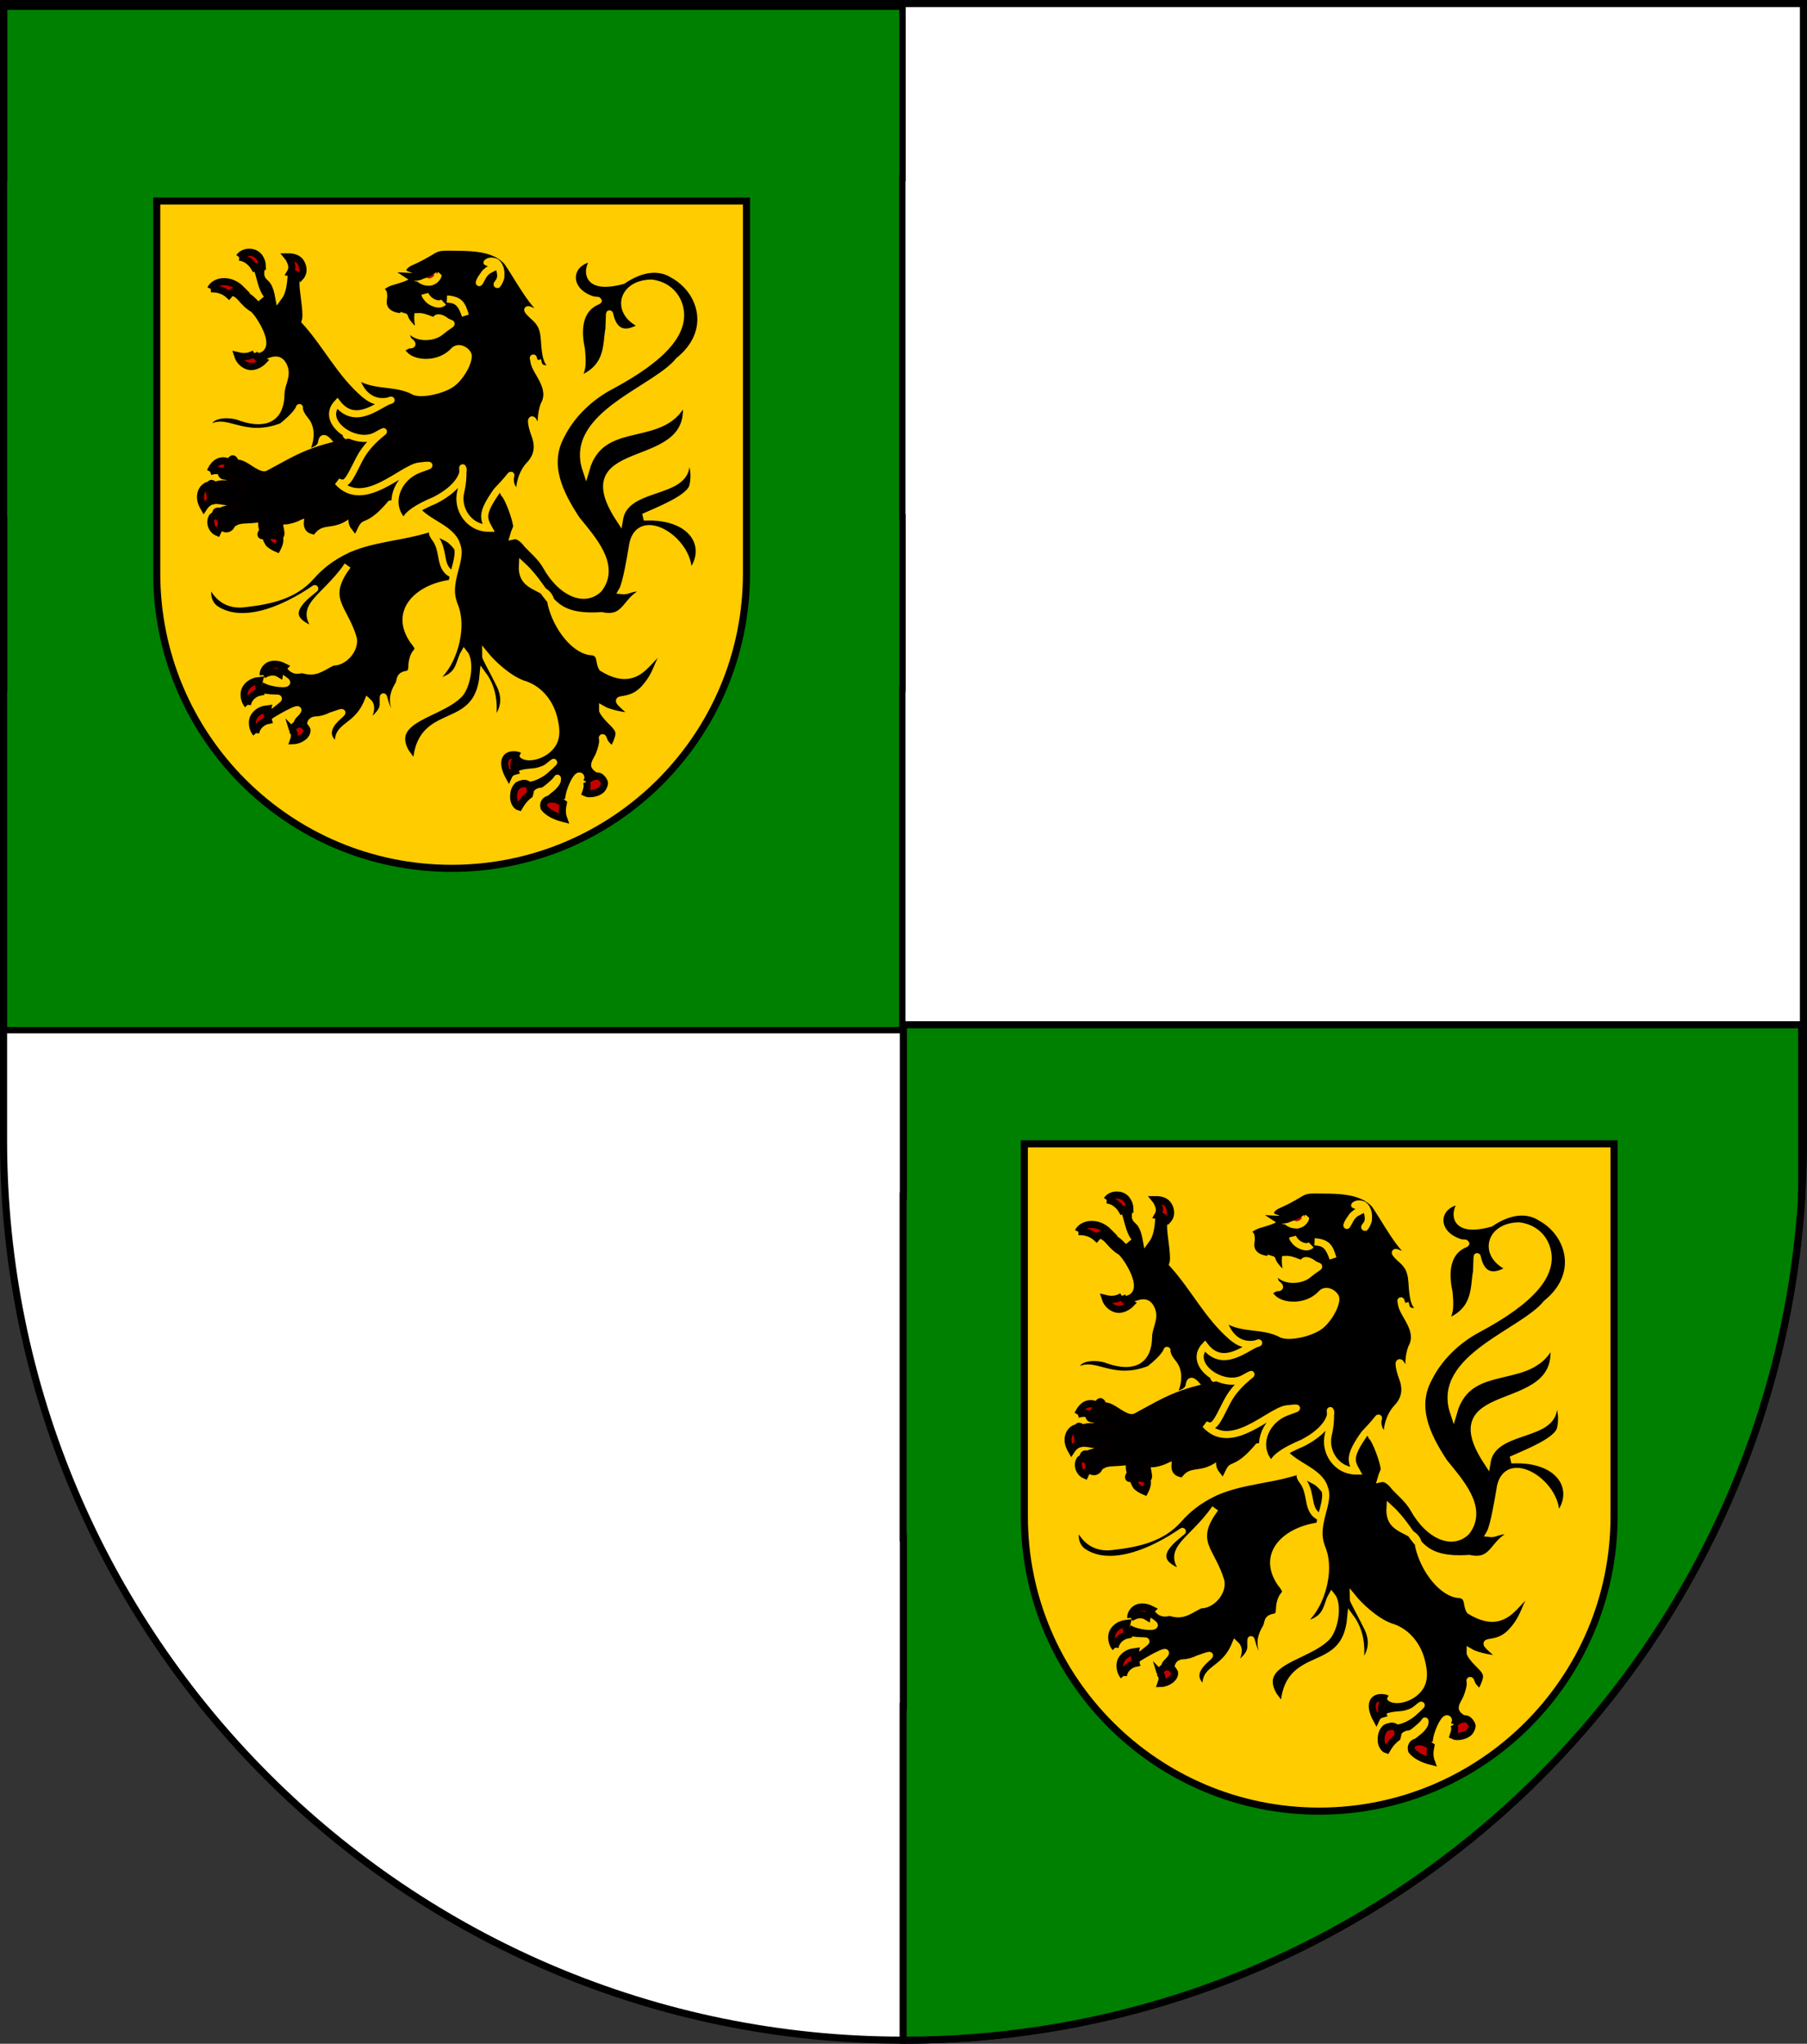 <?xml version="1.0" encoding="UTF-8" standalone="no"?>
<!-- Created with Inkscape (http://www.inkscape.org/) -->
<svg
   xmlns:dc="http://purl.org/dc/elements/1.1/"
   xmlns:cc="http://creativecommons.org/ns#"
   xmlns:rdf="http://www.w3.org/1999/02/22-rdf-syntax-ns#"
   xmlns:svg="http://www.w3.org/2000/svg"
   xmlns="http://www.w3.org/2000/svg"
   xmlns:sodipodi="http://sodipodi.sourceforge.net/DTD/sodipodi-0.dtd"
   xmlns:inkscape="http://www.inkscape.org/namespaces/inkscape"
   width="763"
   height="863"
   id="svg2"
   version="1.1"
   inkscape:version="0.46"
   sodipodi:docname="Wappen_Familie_Windischgruetz_Sennenberg.svg"
   sodipodi:version="0.32"
   inkscape:output_extension="org.inkscape.output.svg.inkscape"
   sodipodi:docbase="D:\Victor\Downloads\Wappen">
  <rect width="100%" height="100%" fill="#333333" stroke="none"/>
  <defs
     id="defs4">
    <inkscape:perspective
       sodipodi:type="inkscape:persp3d"
       inkscape:vp_x="0 : 526.18109 : 1"
       inkscape:vp_y="0 : 1000 : 0"
       inkscape:vp_z="744.09448 : 526.18109 : 1"
       inkscape:persp3d-origin="372.04724 : 350.78739 : 1"
       id="perspective10" />
    <inkscape:perspective
       id="perspective2828"
       inkscape:persp3d-origin="0.5 : 0.33333333 : 1"
       inkscape:vp_z="1 : 0.5 : 1"
       inkscape:vp_y="0 : 1000 : 0"
       inkscape:vp_x="0 : 0.5 : 1"
       sodipodi:type="inkscape:persp3d" />
    <inkscape:perspective
       id="perspective2828-7"
       inkscape:persp3d-origin="0.5 : 0.33333333 : 1"
       inkscape:vp_z="1 : 0.5 : 1"
       inkscape:vp_y="0 : 1000 : 0"
       inkscape:vp_x="0 : 0.5 : 1"
       sodipodi:type="inkscape:persp3d" />
    <inkscape:perspective
       id="perspective3640"
       inkscape:persp3d-origin="0.5 : 0.33333333 : 1"
       inkscape:vp_z="1 : 0.5 : 1"
       inkscape:vp_y="0 : 1000 : 0"
       inkscape:vp_x="0 : 0.5 : 1"
       sodipodi:type="inkscape:persp3d" />
    <inkscape:perspective
       id="perspective3670"
       inkscape:persp3d-origin="0.5 : 0.33333333 : 1"
       inkscape:vp_z="1 : 0.5 : 1"
       inkscape:vp_y="0 : 1000 : 0"
       inkscape:vp_x="0 : 0.5 : 1"
       sodipodi:type="inkscape:persp3d" />
    <inkscape:perspective
       id="perspective3693"
       inkscape:persp3d-origin="0.5 : 0.33333333 : 1"
       inkscape:vp_z="1 : 0.5 : 1"
       inkscape:vp_y="0 : 1000 : 0"
       inkscape:vp_x="0 : 0.5 : 1"
       sodipodi:type="inkscape:persp3d" />
    <inkscape:perspective
       id="perspective3720"
       inkscape:persp3d-origin="0.5 : 0.33333333 : 1"
       inkscape:vp_z="1 : 0.5 : 1"
       inkscape:vp_y="0 : 1000 : 0"
       inkscape:vp_x="0 : 0.5 : 1"
       sodipodi:type="inkscape:persp3d" />
    <inkscape:perspective
       id="perspective3747"
       inkscape:persp3d-origin="0.5 : 0.33333333 : 1"
       inkscape:vp_z="1 : 0.5 : 1"
       inkscape:vp_y="0 : 1000 : 0"
       inkscape:vp_x="0 : 0.5 : 1"
       sodipodi:type="inkscape:persp3d" />
    <inkscape:perspective
       id="perspective3763"
       inkscape:persp3d-origin="0.5 : 0.33333333 : 1"
       inkscape:vp_z="1 : 0.5 : 1"
       inkscape:vp_y="0 : 1000 : 0"
       inkscape:vp_x="0 : 0.5 : 1"
       sodipodi:type="inkscape:persp3d" />
    <inkscape:perspective
       id="perspective3792"
       inkscape:persp3d-origin="0.5 : 0.33333333 : 1"
       inkscape:vp_z="1 : 0.5 : 1"
       inkscape:vp_y="0 : 1000 : 0"
       inkscape:vp_x="0 : 0.5 : 1"
       sodipodi:type="inkscape:persp3d" />
    <inkscape:perspective
       id="perspective3814"
       inkscape:persp3d-origin="0.5 : 0.33333333 : 1"
       inkscape:vp_z="1 : 0.5 : 1"
       inkscape:vp_y="0 : 1000 : 0"
       inkscape:vp_x="0 : 0.5 : 1"
       sodipodi:type="inkscape:persp3d" />
    <inkscape:perspective
       id="perspective3841"
       inkscape:persp3d-origin="0.5 : 0.33333333 : 1"
       inkscape:vp_z="1 : 0.5 : 1"
       inkscape:vp_y="0 : 1000 : 0"
       inkscape:vp_x="0 : 0.5 : 1"
       sodipodi:type="inkscape:persp3d" />
    <inkscape:perspective
       id="perspective3841-5"
       inkscape:persp3d-origin="0.5 : 0.33333333 : 1"
       inkscape:vp_z="1 : 0.5 : 1"
       inkscape:vp_y="0 : 1000 : 0"
       inkscape:vp_x="0 : 0.5 : 1"
       sodipodi:type="inkscape:persp3d" />
    <inkscape:perspective
       id="perspective3872"
       inkscape:persp3d-origin="0.5 : 0.33333333 : 1"
       inkscape:vp_z="1 : 0.5 : 1"
       inkscape:vp_y="0 : 1000 : 0"
       inkscape:vp_x="0 : 0.5 : 1"
       sodipodi:type="inkscape:persp3d" />
    <inkscape:perspective
       id="perspective3898"
       inkscape:persp3d-origin="0.5 : 0.33333333 : 1"
       inkscape:vp_z="1 : 0.5 : 1"
       inkscape:vp_y="0 : 1000 : 0"
       inkscape:vp_x="0 : 0.5 : 1"
       sodipodi:type="inkscape:persp3d" />
    <inkscape:perspective
       id="perspective3920"
       inkscape:persp3d-origin="0.5 : 0.33333333 : 1"
       inkscape:vp_z="1 : 0.5 : 1"
       inkscape:vp_y="0 : 1000 : 0"
       inkscape:vp_x="0 : 0.5 : 1"
       sodipodi:type="inkscape:persp3d" />
    <inkscape:perspective
       id="perspective2860"
       inkscape:persp3d-origin="0.5 : 0.33333333 : 1"
       inkscape:vp_z="1 : 0.5 : 1"
       inkscape:vp_y="0 : 1000 : 0"
       inkscape:vp_x="0 : 0.5 : 1"
       sodipodi:type="inkscape:persp3d" />
    <inkscape:perspective
       id="perspective3672"
       inkscape:persp3d-origin="0.5 : 0.33333333 : 1"
       inkscape:vp_z="1 : 0.5 : 1"
       inkscape:vp_y="0 : 1000 : 0"
       inkscape:vp_x="0 : 0.5 : 1"
       sodipodi:type="inkscape:persp3d" />
    <inkscape:perspective
       id="perspective3695"
       inkscape:persp3d-origin="0.5 : 0.33333333 : 1"
       inkscape:vp_z="1 : 0.5 : 1"
       inkscape:vp_y="0 : 1000 : 0"
       inkscape:vp_x="0 : 0.5 : 1"
       sodipodi:type="inkscape:persp3d" />
    <inkscape:perspective
       id="perspective3261"
       inkscape:persp3d-origin="0.5 : 0.33333333 : 1"
       inkscape:vp_z="1 : 0.5 : 1"
       inkscape:vp_y="0 : 1000 : 0"
       inkscape:vp_x="0 : 0.5 : 1"
       sodipodi:type="inkscape:persp3d" />
    <inkscape:perspective
       id="perspective2828-1"
       inkscape:persp3d-origin="0.5 : 0.33333333 : 1"
       inkscape:vp_z="1 : 0.5 : 1"
       inkscape:vp_y="0 : 1000 : 0"
       inkscape:vp_x="0 : 0.5 : 1"
       sodipodi:type="inkscape:persp3d" />
    <inkscape:perspective
       id="perspective3652"
       inkscape:persp3d-origin="0.5 : 0.33333333 : 1"
       inkscape:vp_z="1 : 0.5 : 1"
       inkscape:vp_y="0 : 1000 : 0"
       inkscape:vp_x="0 : 0.5 : 1"
       sodipodi:type="inkscape:persp3d" />
    <inkscape:perspective
       id="perspective3652-2"
       inkscape:persp3d-origin="0.5 : 0.33333333 : 1"
       inkscape:vp_z="1 : 0.5 : 1"
       inkscape:vp_y="0 : 1000 : 0"
       inkscape:vp_x="0 : 0.5 : 1"
       sodipodi:type="inkscape:persp3d" />
    <inkscape:perspective
       id="perspective3652-5"
       inkscape:persp3d-origin="0.5 : 0.33333333 : 1"
       inkscape:vp_z="1 : 0.5 : 1"
       inkscape:vp_y="0 : 1000 : 0"
       inkscape:vp_x="0 : 0.5 : 1"
       sodipodi:type="inkscape:persp3d" />
    <inkscape:perspective
       id="perspective3727"
       inkscape:persp3d-origin="0.5 : 0.33333333 : 1"
       inkscape:vp_z="1 : 0.5 : 1"
       inkscape:vp_y="0 : 1000 : 0"
       inkscape:vp_x="0 : 0.5 : 1"
       sodipodi:type="inkscape:persp3d" />
    <inkscape:perspective
       id="perspective3843"
       inkscape:persp3d-origin="0.5 : 0.33333333 : 1"
       inkscape:vp_z="1 : 0.5 : 1"
       inkscape:vp_y="0 : 1000 : 0"
       inkscape:vp_x="0 : 0.5 : 1"
       sodipodi:type="inkscape:persp3d" />
    <inkscape:perspective
       id="perspective3970"
       inkscape:persp3d-origin="0.5 : 0.33333333 : 1"
       inkscape:vp_z="1 : 0.5 : 1"
       inkscape:vp_y="0 : 1000 : 0"
       inkscape:vp_x="0 : 0.5 : 1"
       sodipodi:type="inkscape:persp3d" />
    <inkscape:perspective
       id="perspective4007"
       inkscape:persp3d-origin="0.5 : 0.33333333 : 1"
       inkscape:vp_z="1 : 0.5 : 1"
       inkscape:vp_y="0 : 1000 : 0"
       inkscape:vp_x="0 : 0.5 : 1"
       sodipodi:type="inkscape:persp3d" />
    <inkscape:perspective
       id="perspective4062"
       inkscape:persp3d-origin="0.5 : 0.33333333 : 1"
       inkscape:vp_z="1 : 0.5 : 1"
       inkscape:vp_y="0 : 1000 : 0"
       inkscape:vp_x="0 : 0.5 : 1"
       sodipodi:type="inkscape:persp3d" />
    <inkscape:perspective
       id="perspective4153"
       inkscape:persp3d-origin="0.5 : 0.33333333 : 1"
       inkscape:vp_z="1 : 0.5 : 1"
       inkscape:vp_y="0 : 1000 : 0"
       inkscape:vp_x="0 : 0.5 : 1"
       sodipodi:type="inkscape:persp3d" />
    <inkscape:perspective
       id="perspective4316"
       inkscape:persp3d-origin="0.5 : 0.33333333 : 1"
       inkscape:vp_z="1 : 0.5 : 1"
       inkscape:vp_y="0 : 1000 : 0"
       inkscape:vp_x="0 : 0.5 : 1"
       sodipodi:type="inkscape:persp3d" />
    <inkscape:perspective
       id="perspective4316-9"
       inkscape:persp3d-origin="0.5 : 0.33333333 : 1"
       inkscape:vp_z="1 : 0.5 : 1"
       inkscape:vp_y="0 : 1000 : 0"
       inkscape:vp_x="0 : 0.5 : 1"
       sodipodi:type="inkscape:persp3d" />
    <inkscape:perspective
       id="perspective3098"
       inkscape:persp3d-origin="0.5 : 0.33333333 : 1"
       inkscape:vp_z="1 : 0.5 : 1"
       inkscape:vp_y="0 : 1000 : 0"
       inkscape:vp_x="0 : 0.5 : 1"
       sodipodi:type="inkscape:persp3d" />
    <inkscape:perspective
       id="perspective3122"
       inkscape:persp3d-origin="0.5 : 0.33333333 : 1"
       inkscape:vp_z="1 : 0.5 : 1"
       inkscape:vp_y="0 : 1000 : 0"
       inkscape:vp_x="0 : 0.5 : 1"
       sodipodi:type="inkscape:persp3d" />
    <inkscape:perspective
       id="perspective3146"
       inkscape:persp3d-origin="0.5 : 0.33333333 : 1"
       inkscape:vp_z="1 : 0.5 : 1"
       inkscape:vp_y="0 : 1000 : 0"
       inkscape:vp_x="0 : 0.5 : 1"
       sodipodi:type="inkscape:persp3d" />
    <inkscape:perspective
       id="perspective3146-0"
       inkscape:persp3d-origin="0.5 : 0.33333333 : 1"
       inkscape:vp_z="1 : 0.5 : 1"
       inkscape:vp_y="0 : 1000 : 0"
       inkscape:vp_x="0 : 0.5 : 1"
       sodipodi:type="inkscape:persp3d" />
    <inkscape:perspective
       id="perspective3177"
       inkscape:persp3d-origin="0.5 : 0.33333333 : 1"
       inkscape:vp_z="1 : 0.5 : 1"
       inkscape:vp_y="0 : 1000 : 0"
       inkscape:vp_x="0 : 0.5 : 1"
       sodipodi:type="inkscape:persp3d" />
    <inkscape:perspective
       id="perspective3177-8"
       inkscape:persp3d-origin="0.5 : 0.33333333 : 1"
       inkscape:vp_z="1 : 0.5 : 1"
       inkscape:vp_y="0 : 1000 : 0"
       inkscape:vp_x="0 : 0.5 : 1"
       sodipodi:type="inkscape:persp3d" />
    <inkscape:perspective
       id="perspective3208"
       inkscape:persp3d-origin="0.5 : 0.33333333 : 1"
       inkscape:vp_z="1 : 0.5 : 1"
       inkscape:vp_y="0 : 1000 : 0"
       inkscape:vp_x="0 : 0.5 : 1"
       sodipodi:type="inkscape:persp3d" />
    <inkscape:perspective
       id="perspective3208-4"
       inkscape:persp3d-origin="0.5 : 0.33333333 : 1"
       inkscape:vp_z="1 : 0.5 : 1"
       inkscape:vp_y="0 : 1000 : 0"
       inkscape:vp_x="0 : 0.5 : 1"
       sodipodi:type="inkscape:persp3d" />
    <inkscape:perspective
       id="perspective3208-5"
       inkscape:persp3d-origin="0.5 : 0.33333333 : 1"
       inkscape:vp_z="1 : 0.5 : 1"
       inkscape:vp_y="0 : 1000 : 0"
       inkscape:vp_x="0 : 0.5 : 1"
       sodipodi:type="inkscape:persp3d" />
    <inkscape:perspective
       id="perspective3706"
       inkscape:persp3d-origin="0.5 : 0.33333333 : 1"
       inkscape:vp_z="1 : 0.5 : 1"
       inkscape:vp_y="0 : 1000 : 0"
       inkscape:vp_x="0 : 0.5 : 1"
       sodipodi:type="inkscape:persp3d" />
    <inkscape:perspective
       id="perspective3728"
       inkscape:persp3d-origin="0.5 : 0.33333333 : 1"
       inkscape:vp_z="1 : 0.5 : 1"
       inkscape:vp_y="0 : 1000 : 0"
       inkscape:vp_x="0 : 0.5 : 1"
       sodipodi:type="inkscape:persp3d" />
    <inkscape:perspective
       id="perspective3750"
       inkscape:persp3d-origin="0.5 : 0.33333333 : 1"
       inkscape:vp_z="1 : 0.5 : 1"
       inkscape:vp_y="0 : 1000 : 0"
       inkscape:vp_x="0 : 0.5 : 1"
       sodipodi:type="inkscape:persp3d" />
    <inkscape:perspective
       id="perspective3778"
       inkscape:persp3d-origin="0.5 : 0.33333333 : 1"
       inkscape:vp_z="1 : 0.5 : 1"
       inkscape:vp_y="0 : 1000 : 0"
       inkscape:vp_x="0 : 0.5 : 1"
       sodipodi:type="inkscape:persp3d" />
    <inkscape:perspective
       id="perspective3800"
       inkscape:persp3d-origin="0.5 : 0.33333333 : 1"
       inkscape:vp_z="1 : 0.5 : 1"
       inkscape:vp_y="0 : 1000 : 0"
       inkscape:vp_x="0 : 0.5 : 1"
       sodipodi:type="inkscape:persp3d" />
    <inkscape:perspective
       id="perspective3837"
       inkscape:persp3d-origin="0.5 : 0.33333333 : 1"
       inkscape:vp_z="1 : 0.5 : 1"
       inkscape:vp_y="0 : 1000 : 0"
       inkscape:vp_x="0 : 0.5 : 1"
       sodipodi:type="inkscape:persp3d" />
    <inkscape:perspective
       id="perspective3904"
       inkscape:persp3d-origin="0.5 : 0.33333333 : 1"
       inkscape:vp_z="1 : 0.5 : 1"
       inkscape:vp_y="0 : 1000 : 0"
       inkscape:vp_x="0 : 0.5 : 1"
       sodipodi:type="inkscape:persp3d" />
    <inkscape:perspective
       id="perspective3904-4"
       inkscape:persp3d-origin="0.5 : 0.33333333 : 1"
       inkscape:vp_z="1 : 0.5 : 1"
       inkscape:vp_y="0 : 1000 : 0"
       inkscape:vp_x="0 : 0.5 : 1"
       sodipodi:type="inkscape:persp3d" />
    <inkscape:perspective
       id="perspective3904-3"
       inkscape:persp3d-origin="0.5 : 0.33333333 : 1"
       inkscape:vp_z="1 : 0.5 : 1"
       inkscape:vp_y="0 : 1000 : 0"
       inkscape:vp_x="0 : 0.5 : 1"
       sodipodi:type="inkscape:persp3d" />
    <inkscape:perspective
       id="perspective3953"
       inkscape:persp3d-origin="0.5 : 0.33333333 : 1"
       inkscape:vp_z="1 : 0.5 : 1"
       inkscape:vp_y="0 : 1000 : 0"
       inkscape:vp_x="0 : 0.5 : 1"
       sodipodi:type="inkscape:persp3d" />
    <inkscape:perspective
       id="perspective3975"
       inkscape:persp3d-origin="0.5 : 0.33333333 : 1"
       inkscape:vp_z="1 : 0.5 : 1"
       inkscape:vp_y="0 : 1000 : 0"
       inkscape:vp_x="0 : 0.5 : 1"
       sodipodi:type="inkscape:persp3d" />
    <inkscape:perspective
       id="perspective3975-8"
       inkscape:persp3d-origin="0.5 : 0.33333333 : 1"
       inkscape:vp_z="1 : 0.5 : 1"
       inkscape:vp_y="0 : 1000 : 0"
       inkscape:vp_x="0 : 0.5 : 1"
       sodipodi:type="inkscape:persp3d" />
    <inkscape:perspective
       id="perspective3975-7"
       inkscape:persp3d-origin="0.5 : 0.33333333 : 1"
       inkscape:vp_z="1 : 0.5 : 1"
       inkscape:vp_y="0 : 1000 : 0"
       inkscape:vp_x="0 : 0.5 : 1"
       sodipodi:type="inkscape:persp3d" />
    <inkscape:perspective
       id="perspective2858"
       inkscape:persp3d-origin="0.5 : 0.33333333 : 1"
       inkscape:vp_z="1 : 0.5 : 1"
       inkscape:vp_y="0 : 1000 : 0"
       inkscape:vp_x="0 : 0.5 : 1"
       sodipodi:type="inkscape:persp3d" />
    <inkscape:perspective
       id="perspective4105"
       inkscape:persp3d-origin="0.5 : 0.33333333 : 1"
       inkscape:vp_z="1 : 0.5 : 1"
       inkscape:vp_y="0 : 1000 : 0"
       inkscape:vp_x="0 : 0.5 : 1"
       sodipodi:type="inkscape:persp3d" />
    <inkscape:perspective
       id="perspective4123"
       inkscape:persp3d-origin="0.5 : 0.33333333 : 1"
       inkscape:vp_z="1 : 0.5 : 1"
       inkscape:vp_y="0 : 1000 : 0"
       inkscape:vp_x="0 : 0.5 : 1"
       sodipodi:type="inkscape:persp3d" />
    <inkscape:perspective
       id="perspective4137"
       inkscape:persp3d-origin="0.5 : 0.33333333 : 1"
       inkscape:vp_z="1 : 0.5 : 1"
       inkscape:vp_y="0 : 1000 : 0"
       inkscape:vp_x="0 : 0.5 : 1"
       sodipodi:type="inkscape:persp3d" />
    <inkscape:perspective
       id="perspective4151"
       inkscape:persp3d-origin="0.5 : 0.33333333 : 1"
       inkscape:vp_z="1 : 0.5 : 1"
       inkscape:vp_y="0 : 1000 : 0"
       inkscape:vp_x="0 : 0.5 : 1"
       sodipodi:type="inkscape:persp3d" />
    <inkscape:perspective
       id="perspective4165"
       inkscape:persp3d-origin="0.5 : 0.33333333 : 1"
       inkscape:vp_z="1 : 0.5 : 1"
       inkscape:vp_y="0 : 1000 : 0"
       inkscape:vp_x="0 : 0.5 : 1"
       sodipodi:type="inkscape:persp3d" />
    <inkscape:perspective
       id="perspective4904"
       inkscape:persp3d-origin="0.5 : 0.33333333 : 1"
       inkscape:vp_z="1 : 0.5 : 1"
       inkscape:vp_y="0 : 1000 : 0"
       inkscape:vp_x="0 : 0.5 : 1"
       sodipodi:type="inkscape:persp3d" />
    <filter
       id="filter3021-3"
       inkscape:label="Specular light"
       inkscape:menu="ABCs"
       inkscape:menu-tooltip="Basic specular bevel to use for building textures"
       color-interpolation-filters="sRGB">
      <feGaussianBlur
         id="feGaussianBlur3023-4"
         result="result0"
         in="SourceAlpha"
         stdDeviation="6" />
      <feSpecularLighting
         id="feSpecularLighting3025-4"
         specularExponent="25"
         specularConstant="1"
         surfaceScale="10"
         lighting-color="#ffffff"
         result="result1"
         in="result0">
        <feDistantLight
           id="feDistantLight3027-6"
           azimuth="235"
           elevation="45" />
      </feSpecularLighting>
      <feComposite
         k4="0"
         k1="0"
         id="feComposite3029-0"
         in2="result1"
         k3="1"
         k2="1"
         operator="arithmetic"
         result="result4"
         in="SourceGraphic" />
      <feComposite
         id="feComposite3031-6"
         in2="SourceAlpha"
         operator="in"
         result="result2"
         in="result4" />
    </filter>
    <filter
       id="filter3021"
       inkscape:label="Specular light"
       inkscape:menu="ABCs"
       inkscape:menu-tooltip="Basic specular bevel to use for building textures"
       color-interpolation-filters="sRGB">
      <feGaussianBlur
         id="feGaussianBlur3023"
         result="result0"
         in="SourceAlpha"
         stdDeviation="6" />
      <feSpecularLighting
         id="feSpecularLighting3025"
         specularExponent="25"
         specularConstant="1"
         surfaceScale="10"
         lighting-color="#ffffff"
         result="result1"
         in="result0">
        <feDistantLight
           id="feDistantLight3027"
           azimuth="235"
           elevation="45" />
      </feSpecularLighting>
      <feComposite
         k4="0"
         k1="0"
         id="feComposite3029"
         in2="result1"
         k3="1"
         k2="1"
         operator="arithmetic"
         result="result4"
         in="SourceGraphic" />
      <feComposite
         id="feComposite3031"
         in2="SourceAlpha"
         operator="in"
         result="result2"
         in="result4" />
    </filter>
    <filter
       id="filter2820-0"
       inkscape:label="Specular light"
       inkscape:menu="ABCs"
       inkscape:menu-tooltip="Basic specular bevel to use for building textures"
       color-interpolation-filters="sRGB">
      <feGaussianBlur
         id="feGaussianBlur2822-9"
         result="result0"
         in="SourceAlpha"
         stdDeviation="6" />
      <feSpecularLighting
         id="feSpecularLighting2824-00"
         specularExponent="25"
         specularConstant="1"
         surfaceScale="10"
         lighting-color="#ffffff"
         result="result1"
         in="result0">
        <feDistantLight
           id="feDistantLight2826-61"
           azimuth="235"
           elevation="45" />
      </feSpecularLighting>
      <feComposite
         k4="0"
         k1="0"
         id="feComposite2828-3"
         in2="result1"
         k3="1"
         k2="1"
         operator="arithmetic"
         result="result4"
         in="SourceGraphic" />
      <feComposite
         id="feComposite2830-8"
         in2="SourceAlpha"
         operator="in"
         result="result2"
         in="result4" />
    </filter>
    <filter
       id="filter2820-8"
       inkscape:label="Specular light"
       inkscape:menu="ABCs"
       inkscape:menu-tooltip="Basic specular bevel to use for building textures"
       color-interpolation-filters="sRGB">
      <feGaussianBlur
         id="feGaussianBlur2822-65"
         result="result0"
         in="SourceAlpha"
         stdDeviation="6" />
      <feSpecularLighting
         id="feSpecularLighting2824-0"
         specularExponent="25"
         specularConstant="1"
         surfaceScale="10"
         lighting-color="#ffffff"
         result="result1"
         in="result0">
        <feDistantLight
           id="feDistantLight2826-28"
           azimuth="235"
           elevation="45" />
      </feSpecularLighting>
      <feComposite
         k4="0"
         k1="0"
         id="feComposite2828-60"
         in2="result1"
         k3="1"
         k2="1"
         operator="arithmetic"
         result="result4"
         in="SourceGraphic" />
      <feComposite
         id="feComposite2830-24"
         in2="SourceAlpha"
         operator="in"
         result="result2"
         in="result4" />
    </filter>
    <filter
       id="filter2820-3"
       inkscape:label="Specular light"
       inkscape:menu="ABCs"
       inkscape:menu-tooltip="Basic specular bevel to use for building textures"
       color-interpolation-filters="sRGB">
      <feGaussianBlur
         id="feGaussianBlur2822-8"
         result="result0"
         in="SourceAlpha"
         stdDeviation="6" />
      <feSpecularLighting
         id="feSpecularLighting2824-74"
         specularExponent="25"
         specularConstant="1"
         surfaceScale="10"
         lighting-color="#ffffff"
         result="result1"
         in="result0">
        <feDistantLight
           id="feDistantLight2826-2"
           azimuth="235"
           elevation="45" />
      </feSpecularLighting>
      <feComposite
         k4="0"
         k1="0"
         id="feComposite2828-7"
         in2="result1"
         k3="1"
         k2="1"
         operator="arithmetic"
         result="result4"
         in="SourceGraphic" />
      <feComposite
         id="feComposite2830-79"
         in2="SourceAlpha"
         operator="in"
         result="result2"
         in="result4" />
    </filter>
    <filter
       id="filter2820-9"
       inkscape:label="Specular light"
       inkscape:menu="ABCs"
       inkscape:menu-tooltip="Basic specular bevel to use for building textures"
       color-interpolation-filters="sRGB">
      <feGaussianBlur
         id="feGaussianBlur2822-5"
         result="result0"
         in="SourceAlpha"
         stdDeviation="6" />
      <feSpecularLighting
         id="feSpecularLighting2824-43"
         specularExponent="25"
         specularConstant="1"
         surfaceScale="10"
         lighting-color="#ffffff"
         result="result1"
         in="result0">
        <feDistantLight
           id="feDistantLight2826-1"
           azimuth="235"
           elevation="45" />
      </feSpecularLighting>
      <feComposite
         k4="0"
         k1="0"
         id="feComposite2828-2"
         in2="result1"
         k3="1"
         k2="1"
         operator="arithmetic"
         result="result4"
         in="SourceGraphic" />
      <feComposite
         id="feComposite2830-3"
         in2="SourceAlpha"
         operator="in"
         result="result2"
         in="result4" />
    </filter>
    <filter
       id="filter2820-21"
       inkscape:label="Specular light"
       inkscape:menu="ABCs"
       inkscape:menu-tooltip="Basic specular bevel to use for building textures"
       color-interpolation-filters="sRGB">
      <feGaussianBlur
         id="feGaussianBlur2822-6"
         result="result0"
         in="SourceAlpha"
         stdDeviation="6" />
      <feSpecularLighting
         id="feSpecularLighting2824-8"
         specularExponent="25"
         specularConstant="1"
         surfaceScale="10"
         lighting-color="#ffffff"
         result="result1"
         in="result0">
        <feDistantLight
           id="feDistantLight2826-57"
           azimuth="235"
           elevation="45" />
      </feSpecularLighting>
      <feComposite
         k4="0"
         k1="0"
         id="feComposite2828-6"
         in2="result1"
         k3="1"
         k2="1"
         operator="arithmetic"
         result="result4"
         in="SourceGraphic" />
      <feComposite
         id="feComposite2830-1"
         in2="SourceAlpha"
         operator="in"
         result="result2"
         in="result4" />
    </filter>
    <filter
       id="filter2820-5"
       inkscape:label="Specular light"
       inkscape:menu="ABCs"
       inkscape:menu-tooltip="Basic specular bevel to use for building textures"
       color-interpolation-filters="sRGB">
      <feGaussianBlur
         id="feGaussianBlur2822-2"
         result="result0"
         in="SourceAlpha"
         stdDeviation="6" />
      <feSpecularLighting
         id="feSpecularLighting2824-7"
         specularExponent="25"
         specularConstant="1"
         surfaceScale="10"
         lighting-color="#ffffff"
         result="result1"
         in="result0">
        <feDistantLight
           id="feDistantLight2826-6"
           azimuth="235"
           elevation="45" />
      </feSpecularLighting>
      <feComposite
         k4="0"
         k1="0"
         id="feComposite2828-14"
         in2="result1"
         k3="1"
         k2="1"
         operator="arithmetic"
         result="result4"
         in="SourceGraphic" />
      <feComposite
         id="feComposite2830-2"
         in2="SourceAlpha"
         operator="in"
         result="result2"
         in="result4" />
    </filter>
    <filter
       id="filter2820-2"
       inkscape:label="Specular light"
       inkscape:menu="ABCs"
       inkscape:menu-tooltip="Basic specular bevel to use for building textures"
       color-interpolation-filters="sRGB">
      <feGaussianBlur
         id="feGaussianBlur2822-4"
         result="result0"
         in="SourceAlpha"
         stdDeviation="6" />
      <feSpecularLighting
         id="feSpecularLighting2824-5"
         specularExponent="25"
         specularConstant="1"
         surfaceScale="10"
         lighting-color="#ffffff"
         result="result1"
         in="result0">
        <feDistantLight
           id="feDistantLight2826-5"
           azimuth="235"
           elevation="45" />
      </feSpecularLighting>
      <feComposite
         k4="0"
         k1="0"
         id="feComposite2828-1"
         in2="result1"
         k3="1"
         k2="1"
         operator="arithmetic"
         result="result4"
         in="SourceGraphic" />
      <feComposite
         id="feComposite2830-7"
         in2="SourceAlpha"
         operator="in"
         result="result2"
         in="result4" />
    </filter>
    <filter
       id="filter2820-1"
       inkscape:label="Specular light"
       inkscape:menu="ABCs"
       inkscape:menu-tooltip="Basic specular bevel to use for building textures"
       color-interpolation-filters="sRGB">
      <feGaussianBlur
         id="feGaussianBlur2822-7"
         result="result0"
         in="SourceAlpha"
         stdDeviation="6" />
      <feSpecularLighting
         id="feSpecularLighting2824-4"
         specularExponent="25"
         specularConstant="1"
         surfaceScale="10"
         lighting-color="#ffffff"
         result="result1"
         in="result0">
        <feDistantLight
           id="feDistantLight2826-0"
           azimuth="235"
           elevation="45" />
      </feSpecularLighting>
      <feComposite
         k4="0"
         k1="0"
         id="feComposite2828-9"
         in2="result1"
         k3="1"
         k2="1"
         operator="arithmetic"
         result="result4"
         in="SourceGraphic" />
      <feComposite
         id="feComposite2830-4"
         in2="SourceAlpha"
         operator="in"
         result="result2"
         in="result4" />
    </filter>
    <filter
       id="filter2820"
       inkscape:label="Specular light"
       inkscape:menu="ABCs"
       inkscape:menu-tooltip="Basic specular bevel to use for building textures"
       color-interpolation-filters="sRGB">
      <feGaussianBlur
         id="feGaussianBlur2822"
         result="result0"
         in="SourceAlpha"
         stdDeviation="6" />
      <feSpecularLighting
         id="feSpecularLighting2824"
         specularExponent="25"
         specularConstant="1"
         surfaceScale="10"
         lighting-color="#ffffff"
         result="result1"
         in="result0">
        <feDistantLight
           id="feDistantLight2826"
           azimuth="235"
           elevation="45" />
      </feSpecularLighting>
      <feComposite
         k4="0"
         k1="0"
         id="feComposite2828"
         in2="result1"
         k3="1"
         k2="1"
         operator="arithmetic"
         result="result4"
         in="SourceGraphic" />
      <feComposite
         id="feComposite2830"
         in2="SourceAlpha"
         operator="in"
         result="result2"
         in="result4" />
    </filter>
    <filter
       id="filter3075"
       inkscape:label="Specular light"
       inkscape:menu="ABCs"
       inkscape:menu-tooltip="Basic specular bevel to use for building textures"
       color-interpolation-filters="sRGB">
      <feGaussianBlur
         id="feGaussianBlur3077"
         result="result0"
         in="SourceAlpha"
         stdDeviation="6" />
      <feSpecularLighting
         id="feSpecularLighting3079"
         specularExponent="25"
         specularConstant="1"
         surfaceScale="10"
         lighting-color="#ffffff"
         result="result1"
         in="result0">
        <feDistantLight
           id="feDistantLight3081"
           azimuth="235"
           elevation="45" />
      </feSpecularLighting>
      <feComposite
         k4="0"
         k1="0"
         id="feComposite3083"
         in2="result1"
         k3="1"
         k2="1"
         operator="arithmetic"
         result="result4"
         in="SourceGraphic" />
      <feComposite
         id="feComposite3085"
         in2="SourceAlpha"
         operator="in"
         result="result2"
         in="result4" />
    </filter>
    <filter
       id="filter3091"
       inkscape:label="Specular light"
       inkscape:menu="ABCs"
       inkscape:menu-tooltip="Basic specular bevel to use for building textures"
       color-interpolation-filters="sRGB">
      <feGaussianBlur
         id="feGaussianBlur3093"
         result="result0"
         in="SourceAlpha"
         stdDeviation="6" />
      <feSpecularLighting
         id="feSpecularLighting3095"
         specularExponent="25"
         specularConstant="1"
         surfaceScale="10"
         lighting-color="#ffffff"
         result="result1"
         in="result0">
        <feDistantLight
           id="feDistantLight3097"
           azimuth="235"
           elevation="45" />
      </feSpecularLighting>
      <feComposite
         k4="0"
         k1="0"
         id="feComposite3099"
         in2="result1"
         k3="1"
         k2="1"
         operator="arithmetic"
         result="result4"
         in="SourceGraphic" />
      <feComposite
         id="feComposite3101"
         in2="SourceAlpha"
         operator="in"
         result="result2"
         in="result4" />
    </filter>
    <inkscape:perspective
       id="perspective3044"
       inkscape:persp3d-origin="0.5 : 0.33333333 : 1"
       inkscape:vp_z="1 : 0.5 : 1"
       inkscape:vp_y="0 : 1000 : 0"
       inkscape:vp_x="0 : 0.5 : 1"
       sodipodi:type="inkscape:persp3d" />
    <inkscape:perspective
       id="perspective3075"
       inkscape:persp3d-origin="0.5 : 0.33333333 : 1"
       inkscape:vp_z="1 : 0.5 : 1"
       inkscape:vp_y="0 : 1000 : 0"
       inkscape:vp_x="0 : 0.5 : 1"
       sodipodi:type="inkscape:persp3d" />
    <inkscape:perspective
       id="perspective3751"
       inkscape:persp3d-origin="0.5 : 0.33333333 : 1"
       inkscape:vp_z="1 : 0.5 : 1"
       inkscape:vp_y="0 : 1000 : 0"
       inkscape:vp_x="0 : 0.5 : 1"
       sodipodi:type="inkscape:persp3d" />
    <inkscape:perspective
       id="perspective3777"
       inkscape:persp3d-origin="0.5 : 0.33333333 : 1"
       inkscape:vp_z="1 : 0.5 : 1"
       inkscape:vp_y="0 : 1000 : 0"
       inkscape:vp_x="0 : 0.5 : 1"
       sodipodi:type="inkscape:persp3d" />
    <inkscape:perspective
       id="perspective3777-4"
       inkscape:persp3d-origin="0.5 : 0.33333333 : 1"
       inkscape:vp_z="1 : 0.5 : 1"
       inkscape:vp_y="0 : 1000 : 0"
       inkscape:vp_x="0 : 0.5 : 1"
       sodipodi:type="inkscape:persp3d" />
    <inkscape:perspective
       id="perspective3808"
       inkscape:persp3d-origin="0.5 : 0.33333333 : 1"
       inkscape:vp_z="1 : 0.5 : 1"
       inkscape:vp_y="0 : 1000 : 0"
       inkscape:vp_x="0 : 0.5 : 1"
       sodipodi:type="inkscape:persp3d" />
    <inkscape:perspective
       id="perspective3808-4"
       inkscape:persp3d-origin="0.5 : 0.33333333 : 1"
       inkscape:vp_z="1 : 0.5 : 1"
       inkscape:vp_y="0 : 1000 : 0"
       inkscape:vp_x="0 : 0.5 : 1"
       sodipodi:type="inkscape:persp3d" />
    <inkscape:perspective
       id="perspective3808-8"
       inkscape:persp3d-origin="0.5 : 0.33333333 : 1"
       inkscape:vp_z="1 : 0.5 : 1"
       inkscape:vp_y="0 : 1000 : 0"
       inkscape:vp_x="0 : 0.5 : 1"
       sodipodi:type="inkscape:persp3d" />
    <inkscape:perspective
       id="perspective3848"
       inkscape:persp3d-origin="0.5 : 0.33333333 : 1"
       inkscape:vp_z="1 : 0.5 : 1"
       inkscape:vp_y="0 : 1000 : 0"
       inkscape:vp_x="0 : 0.5 : 1"
       sodipodi:type="inkscape:persp3d" />
    <inkscape:perspective
       id="perspective3870"
       inkscape:persp3d-origin="0.5 : 0.33333333 : 1"
       inkscape:vp_z="1 : 0.5 : 1"
       inkscape:vp_y="0 : 1000 : 0"
       inkscape:vp_x="0 : 0.5 : 1"
       sodipodi:type="inkscape:persp3d" />
    <inkscape:perspective
       id="perspective3892"
       inkscape:persp3d-origin="0.5 : 0.33333333 : 1"
       inkscape:vp_z="1 : 0.5 : 1"
       inkscape:vp_y="0 : 1000 : 0"
       inkscape:vp_x="0 : 0.5 : 1"
       sodipodi:type="inkscape:persp3d" />
    <inkscape:perspective
       id="perspective3914"
       inkscape:persp3d-origin="0.5 : 0.33333333 : 1"
       inkscape:vp_z="1 : 0.5 : 1"
       inkscape:vp_y="0 : 1000 : 0"
       inkscape:vp_x="0 : 0.5 : 1"
       sodipodi:type="inkscape:persp3d" />
    <inkscape:perspective
       id="perspective3936"
       inkscape:persp3d-origin="0.5 : 0.33333333 : 1"
       inkscape:vp_z="1 : 0.5 : 1"
       inkscape:vp_y="0 : 1000 : 0"
       inkscape:vp_x="0 : 0.5 : 1"
       sodipodi:type="inkscape:persp3d" />
    <inkscape:perspective
       id="perspective3958"
       inkscape:persp3d-origin="0.5 : 0.33333333 : 1"
       inkscape:vp_z="1 : 0.5 : 1"
       inkscape:vp_y="0 : 1000 : 0"
       inkscape:vp_x="0 : 0.5 : 1"
       sodipodi:type="inkscape:persp3d" />
    <inkscape:perspective
       id="perspective3958-1"
       inkscape:persp3d-origin="0.5 : 0.33333333 : 1"
       inkscape:vp_z="1 : 0.5 : 1"
       inkscape:vp_y="0 : 1000 : 0"
       inkscape:vp_x="0 : 0.5 : 1"
       sodipodi:type="inkscape:persp3d" />
    <inkscape:perspective
       id="perspective4009"
       inkscape:persp3d-origin="0.5 : 0.33333333 : 1"
       inkscape:vp_z="1 : 0.5 : 1"
       inkscape:vp_y="0 : 1000 : 0"
       inkscape:vp_x="0 : 0.5 : 1"
       sodipodi:type="inkscape:persp3d" />
    <inkscape:perspective
       id="perspective4100"
       inkscape:persp3d-origin="0.5 : 0.33333333 : 1"
       inkscape:vp_z="1 : 0.5 : 1"
       inkscape:vp_y="0 : 1000 : 0"
       inkscape:vp_x="0 : 0.5 : 1"
       sodipodi:type="inkscape:persp3d" />
  </defs>
  <sodipodi:namedview
     id="base"
     pagecolor="#ffffff"
     bordercolor="#666666"
     borderopacity="1.0"
     inkscape:pageopacity="0.0"
     inkscape:pageshadow="2"
     inkscape:zoom="0.64"
     inkscape:cx="518.49913"
     inkscape:cy="463.42537"
     inkscape:document-units="px"
     inkscape:current-layer="layer1"
     showgrid="false"
     inkscape:window-width="1024"
     inkscape:window-height="746"
     inkscape:window-x="22"
     inkscape:window-y="20"
     inkscape:window-maximized="1"
     showguides="true"
     inkscape:guide-bbox="true">
    <inkscape:grid
       type="xygrid"
       id="grid2816"
       empspacing="5"
       visible="true"
       enabled="true"
       snapvisiblegridlinesonly="true" />
  </sodipodi:namedview>
  <g
     inkscape:label="Ebene 1"
     inkscape:groupmode="layer"
     id="layer1"
     transform="translate(-1.644, -192.036)">
    <path
       style="fill:#ffffff;fill-opacity:1;stroke:rgb(0, 0, 0);stroke-width:3;stroke-miterlimit:4;stroke-opacity:1;stroke-dasharray:none"
       d="m 3.144,193.536 0,480 c 0,209.868 170.132,380 380,380 209.868,0 380,-170.132 380,-380 l 0,-480 -760,0 z"
       id="path2850-1" />
    <path
       style="fill:#008000;fill-opacity:1;stroke:rgb(0, 0, 0);stroke-width:3;stroke-miterlimit:4;stroke-opacity:1;stroke-dasharray:none"
       d="M 381.438 432.719 L 381.438 505 L 381.344 505 L 381.344 577.406 L 381.344 649.344 L 381.438 649.344 L 381.438 720.562 L 381.344 720.562 L 381.344 792.969 L 381.344 861.5 C 381.396 861.5 381.448 861.5 381.5 861.5 C 462.793 861.5 538.116 835.975 599.906 792.5 C 628.785 772.182 654.716 747.948 676.906 720.562 C 694.866 698.397 710.37 674.159 723.031 648.281 C 734.096 625.668 742.975 601.799 749.406 576.938 C 755.214 554.486 759.021 531.236 760.625 507.375 L 760.625 505.125 L 760.75 505.125 L 760.75 432.719 L 381.438 432.719 z "
       transform="translate(1.644, 192.036)"
       id="path2850" />
    <path
       style="fill:#008000;fill-opacity:1;stroke:rgb(0, 0, 0);stroke-width:2.681;stroke-miterlimit:4;stroke-opacity:1;stroke-dasharray:none"
       d="M 1.781 2.812 L 1.781 75.094 L 1.688 75.094 L 1.688 147.5 L 1.688 219.438 L 1.781 219.438 L 1.781 290.656 L 1.688 290.656 L 1.688 363.062 L 1.688 435 L 380.969 435 L 380.969 362.594 L 380.969 290.781 L 381.094 290.781 L 381.094 218.375 L 380.969 218.375 L 380.969 147.031 L 380.969 75.219 L 381.094 75.219 L 381.094 2.812 L 1.781 2.812 z "
       id="rect2924"
       transform="translate(1.644, 192.036)" />
    <g
       id="g3981"
       transform="matrix(-0.989, -0.151, -0.151, 0.989, -106.122, -168.679)" />
    <g
       id="g3981-8"
       transform="matrix(0.989, -0.151, 0.151, 0.989, 872.278, -168.679)" />
    <path
       style="fill:#ffcc00;fill-opacity:1;stroke:#000000;stroke-width:3;stroke-miterlimit:4;stroke-dasharray:none;stroke-opacity:1"
       d="M 67.826,276.929 L 67.826,434.203 C 67.826,502.967 123.57,558.712 192.334,558.712 C 261.099,558.712 316.843,502.967 316.843,434.203 L 316.843,276.929 L 67.826,276.929 L 67.826,276.929 z"
       id="path3783" />
    <g
       id="g3396"
       transform="matrix(0.431,0,0,0.431,28.39,195.088)"
       style="stroke-width:6.966;stroke-miterlimit:4;stroke-dasharray:none">
      <path
         style="fill:#000000;fill-opacity:1;stroke:#ffcc00;stroke-width:6.966;stroke-miterlimit:4;stroke-dasharray:none;stroke-opacity:1;display:inline"
         d="M 381.176,502.777 C 377.897,502.972 373.532,504.614 366.069,508.112 C 337.649,519.255 306.997,518.732 278.918,530.987 C 261.367,539.24 251.164,548.152 242.545,557.858 C 226.402,576.037 203.728,581.437 177.74,584.355 C 150.091,588.098 143.034,560.543 146.096,563.561 C 138.765,569.192 140.249,583.198 148.803,589.426 C 192.52,619.105 268.687,550.808 240.058,574.796 C 221.939,589.978 223.702,600.423 240.058,608.098 C 244.132,610.979 255.305,616.259 256.039,616.504 C 223.416,587.892 253.553,583.04 278.481,547.072 C 253.875,580.003 275.344,588.119 284.07,618.444 C 286.085,629.684 274.503,641.48 265.12,641.48 C 262.25,641.48 255.817,646.676 248.878,649.159 C 241.055,651.959 235.811,648.879 233.247,648.919 C 218.134,653.393 221.938,632.709 211.328,641.36 C 209.429,643.478 206.113,649.24 203.905,649.24 C 201.697,649.24 200.685,650.404 201.635,651.827 C 202.585,653.249 205.088,654.413 207.224,654.413 C 209.359,654.413 214.396,657.201 218.401,660.637 C 222.002,664.343 203.299,662.846 196.744,658.152 C 192.315,654.576 191.854,656.601 191.854,660.879 C 191.854,663.477 189.7,667.717 187.139,670.336 C 182.701,674.875 182.931,675.161 192.029,675.025 C 211.299,679.305 216.556,672.955 203.643,683.371 C 191.519,682.634 190.669,685.159 195.697,690.301 C 198.304,692.968 200.075,696.606 199.626,698.384 C 198.268,703.77 206.055,704.483 207.573,699.112 C 216.211,693.788 238.851,681.03 225.904,693.459 C 223.382,695.872 221.815,700.404 221.99,702.89 C 222.165,705.375 226.98,703.914 230.889,705.901 C 239.308,710.183 242.154,710.769 242.154,703.396 C 242.154,699.941 244.114,698.286 248.441,698.223 C 251.899,698.172 257.872,696.538 261.715,694.504 C 296.392,682.285 236.412,704.487 270.447,725.785 C 264.757,702.358 286.665,708.557 298.217,680.278 C 305.05,686.508 297.291,695.198 297.344,702.264 C 303.636,699.027 312.99,691.185 313.411,683.512 C 313.276,658.982 313.521,700.181 329.567,693.211 C 322.699,686.028 321,676.625 327.471,665.325 C 331.275,660.035 328.145,655.841 334.981,653.928 C 339.991,653.27 341.395,651.366 341.53,644.875 C 341.624,640.366 343.391,634.816 345.46,632.508 C 348.678,628.919 348.241,627.08 342.491,619.98 C 321.663,588.825 352.628,565.823 384.757,563.884 C 398.803,563.884 399.311,563.641 394.886,559.115 C 389.13,553.228 388.948,548.738 394.45,543.111 C 399.549,537.895 395.154,529.536 385.717,515.386 C 380.237,507.17 378.862,509.102 378.731,506.98 C 378.6,504.858 383.165,507.114 385.193,506.899 C 391.102,506.273 391.313,506.588 386.328,503.909 C 384.738,503.054 383.144,502.66 381.176,502.777 L 381.176,502.777 z"
         id="path3047"
         sodipodi:nodetypes="cccscccsccccssccsssccssccssccssssccccccccssccsssssssc" />
      <g
         id="g3037"
         transform="matrix(1.961,0,0,2.053,-1341.676,-331.715)"
         style="fill:#c40000;fill-opacity:1;stroke-width:3.472;stroke-miterlimit:4;stroke-dasharray:none">
        <path
           id="path3039"
           d="M 780.372,508.002 C 778.84,506.297 777.491,502.291 779.952,499.397 C 781.763,497.267 784.217,496.623 786.255,496.392 C 785.571,498.856 786.134,500.419 786.612,501.845 C 783.332,502.454 780.527,505.18 780.372,508.002"
           style="fill:#c40000;fill-opacity:1;stroke:#050000;stroke-width:3.472;stroke-miterlimit:4;stroke-dasharray:none;stroke-opacity:1;display:inline" />
        <path
           id="path3041"
           d="M 784.01,480.232 C 783.922,479.592 783.985,478.604 784.974,477.304 C 787.139,474.459 791.367,474.753 794.483,476.302 C 793.662,477.038 792.438,478.577 792.233,479.728 C 789.506,478.083 786.667,478.694 784.01,480.232"
           style="fill:#c40000;fill-opacity:1;stroke:#050000;stroke-width:3.472;stroke-miterlimit:4;stroke-dasharray:none;stroke-opacity:1;display:inline" />
        <path
           id="path3043"
           d="M 776.232,494.512 C 774.699,492.807 773.351,488.801 775.811,485.907 C 777.623,483.777 780.076,483.133 782.115,482.902 C 781.431,485.366 781.994,486.929 782.472,488.355 C 779.192,488.965 776.386,491.69 776.232,494.512"
           style="fill:#c40000;fill-opacity:1;stroke:#050000;stroke-width:3.472;stroke-miterlimit:4;stroke-dasharray:none;stroke-opacity:1;display:inline" />
        <path
           id="path3045"
           d="M 802.162,503.574 C 799.762,503.574 798.225,506.404 798.219,506.381 C 799.522,507.654 800.134,508.814 799.115,511.545 C 802.544,511.45 806.271,508.96 805.92,506.381 C 805.92,506.381 804.584,503.574 802.162,503.574"
           style="fill:#c40000;fill-opacity:1;stroke:#050000;stroke-width:3.472;stroke-miterlimit:4;stroke-dasharray:none;stroke-opacity:1;display:inline" />
      </g>
      <path
         style="fill:#000000;fill-opacity:1;stroke:#ffcc00;stroke-width:6.966;stroke-miterlimit:4;stroke-dasharray:none;stroke-opacity:1;display:inline"
         d="M 364.446,520.454 C 374.072,533.396 366.967,550.854 383.033,556.166 C 389.827,558.412 390.372,547.166 388.677,533.238 C 386.484,528.992 379.965,521.781 376.474,520.263 C 372.983,518.744 354.82,507.513 364.446,520.454 L 364.446,520.454 z"
         id="path3049"
         sodipodi:nodetypes="cscsz" />
      <path
         style="fill:#000000;fill-opacity:1;stroke:#ffcc00;stroke-width:6.966;stroke-miterlimit:4;stroke-dasharray:none;stroke-opacity:1;display:inline"
         d="M 187.345,252.543 C 183.529,252.565 182.455,253.653 182.455,256.261 C 186.493,265.365 186.846,276.478 193.633,285.683 C 179.327,270.29 177.593,279.125 175.818,273.073 C 174.51,268.61 173.582,268.841 165.776,275.66 C 155.326,284.789 154.834,286.526 164.553,286.329 C 167.73,286.265 171.671,295.077 181.959,301.262 C 187.554,306.851 203.266,332.804 190.576,335.393 C 187.955,334.758 184.11,335.235 182.018,336.443 C 179.02,338.176 179.593,339.515 184.551,342.748 C 188.009,345.003 190.838,348.455 190.838,350.508 C 190.838,352.561 192.096,354.307 193.633,354.307 C 195.17,354.307 196.427,352.015 196.427,349.215 C 204.84,345.955 211.178,342.474 215.552,350.993 C 220.567,360.762 213.3,368.526 213.194,379.041 C 212.962,401.893 199.178,410.207 174.508,401.996 C 163.601,397.131 137.975,397.244 142.198,414.282 C 157.886,399.159 175.004,425.963 214.239,410.734 C 244.1,387.087 222.208,387.041 237.165,404.776 C 244.695,413.704 241.722,427.413 237.061,435.475 C 231.969,437.255 251.784,436.072 252.927,426.649 C 253.658,420.621 256.459,421.584 261.048,427.215 C 265.374,432.523 266.219,431.628 277.553,429.559 C 284.487,428.293 289.254,428.488 289.516,426.245 C 289.778,424.002 288.072,427.852 278.601,420.587 C 266.345,411.187 337.422,454.4 344.783,417.863 C 349.226,395.668 335.565,387.908 303.576,383.325 C 303.227,381.486 304.114,385.312 295.367,379.445 C 271.543,359.214 258.053,331.114 236.946,307.749 C 240.12,298.353 231.691,267.576 236.16,265.879 C 239.79,256.055 232.188,263.54 227.428,260.949 C 222.667,258.358 219.261,251.448 217.385,256.018 C 215.51,260.589 217.028,275.698 211.011,283.824 C 207.046,261.991 199.429,266.933 200.357,259.817 C 201.035,254.619 200.665,253.786 192.148,252.866 C 190.21,252.656 188.617,252.535 187.345,252.543 L 187.345,252.543 z"
         id="path3063"
         sodipodi:nodetypes="cccsssccsssscsscccscsssssccccczzcsss" />
      <path
         style="fill:#c40000;fill-opacity:1;stroke:#050000;stroke-width:6.966;stroke-miterlimit:4;stroke-dasharray:none;stroke-opacity:1;display:inline"
         d="M 223.028,250.44 C 222.083,247.979 221.235,246.129 219.922,244.541 C 226.702,244.488 231.61,246.606 233.788,252.277 C 235.903,257.785 234.512,261.79 231.904,264.597 C 228.245,261.83 225.721,260.568 222.36,260.046 C 224.274,256.8 224.119,253.282 223.028,250.44"
         id="path3055" />
      <path
         style="fill:#c40000;fill-opacity:1;stroke:#050000;stroke-width:6.966;stroke-miterlimit:4;stroke-dasharray:none;stroke-opacity:1;display:inline"
         d="M 172.232,244.891 C 175.197,240.972 179.102,239.671 183.903,240.186 C 191.102,240.957 194.883,247.638 194.953,253.76 C 191.591,253.562 189.447,254.04 187.213,255.12 C 184.895,251.101 179.438,245.222 172.232,244.891"
         id="path3057" />
      <path
         style="fill:#c40000;fill-opacity:1;stroke:#050000;stroke-width:6.966;stroke-miterlimit:4;stroke-dasharray:none;stroke-opacity:1;display:inline"
         d="M 144.37,275.925 C 146.487,271.119 153.259,267.725 161.278,269.184 C 167.713,270.355 172.236,274.206 174.884,276.913 C 168.508,277.023 164.162,279.387 162.13,281.883 C 158.364,278.436 152.236,275.398 144.37,275.925"
         id="path3059" />
      <path
         style="fill:#c40000;fill-opacity:1;stroke:#050000;stroke-width:6.966;stroke-miterlimit:4;stroke-dasharray:none;stroke-opacity:1;display:inline"
         d="M 187.17,339.426 C 189.075,342.144 190.068,343.833 195.892,346.578 C 193.879,348.723 187.729,353.216 181.702,351.781 C 177.098,350.686 172.618,347.009 170.803,341.415 C 178.807,343.414 183.412,341.434 187.17,339.426"
         id="path3061" />
      <g
         id="g3065"
         transform="matrix(1.961,0,0,2.053,-1341.676,-331.715)"
         style="fill:#c40000;fill-opacity:1;stroke-width:3.472;stroke-miterlimit:4;stroke-dasharray:none">
        <path
           id="path3067"
           d="M 757.79,389.518 C 755.457,389.637 753.781,391.151 753.09,392.997 C 752.153,395.498 752.856,397.908 754.336,400.367 C 756.03,397.877 758.047,397.177 759.206,396.913 C 760.603,395.196 760.808,390.921 757.79,389.518"
           style="fill:#c40000;fill-opacity:1;stroke:#050000;stroke-width:3.472;stroke-miterlimit:4;stroke-dasharray:none;stroke-opacity:1;display:inline" />
        <path
           id="path3069"
           d="M 757.502,383.201 C 757.824,382.546 758.368,381.511 759.194,380.51 C 762.094,376.998 765.825,377.769 769.009,379.845 C 767.349,381.655 766.471,383.35 766.057,385.07 C 764.543,383.31 761.115,381.788 757.502,383.201"
           style="fill:#c40000;fill-opacity:1;stroke:#050000;stroke-width:3.472;stroke-miterlimit:4;stroke-dasharray:none;stroke-opacity:1;display:inline" />
        <path
           id="path3071"
           d="M 762.796,403.89 C 760.79,402.978 759.169,404.328 758.6,404.772 C 756.907,407.067 758.093,410.943 761.12,412.152 C 761.858,410.573 763.12,409.056 764.24,408.124 C 764.635,406.176 764.24,404.546 762.796,403.89"
           style="fill:#c40000;fill-opacity:1;stroke:#050000;stroke-width:3.472;stroke-miterlimit:4;stroke-dasharray:none;stroke-opacity:1;display:inline" />
        <path
           id="path3073"
           d="M 786.848,412.128 C 784.083,413.366 785.842,415.986 786.83,417.514 C 787.732,418.339 789.545,419.357 791.019,419.942 C 792.735,416.759 792.533,415.442 791.962,413.571 C 790.214,411.896 788.47,411.402 786.848,412.128"
           style="fill:#c40000;fill-opacity:1;stroke:#050000;stroke-width:3.472;stroke-miterlimit:4;stroke-dasharray:none;stroke-opacity:1;display:inline" />
      </g>
      <path
         style="fill:#000000;fill-opacity:1;stroke:#050000;stroke-width:6.966;stroke-miterlimit:4;stroke-dasharray:none;stroke-opacity:1;display:inline"
         d="M 298.964,422.72 C 243.019,431.482 232.071,440.606 201.352,456.943 C 190.916,463.034 177.66,444.449 169.111,446.929 C 165.107,436.312 163.51,446.98 159.086,453.306 C 153.661,455.232 153.662,459.449 159.086,459.449 C 166.631,461.391 172.989,465.98 178.647,469.795 C 184.137,473.496 158.884,463.164 148.607,468.534 C 144.168,464.86 143.717,466.723 143.717,470.442 C 142.99,473.113 145.1,475.11 143.28,475.372 C 144.5,478.94 143.228,484.989 147.21,483.455 C 151.192,481.921 165.982,486.698 175.004,485.825 C 176.321,491.216 161.25,489.646 153.585,494.044 C 148.827,492.354 147.594,496.963 152.1,499.54 C 153.637,500.419 154.894,503.326 154.894,506.087 C 154.894,512.376 163.271,512.857 165.024,506.653 C 173.3,500.285 177.89,503.652 194.668,500.741 C 193.251,514.759 197.314,509.383 194.715,513.766 C 191.277,519.564 196.284,517.458 203.447,517.484 C 210.611,517.511 214.728,521.422 212.617,511.341 C 211.115,504.393 211.632,503.338 217.07,503.258 C 220.49,503.208 226.501,501.573 230.344,499.54 C 248.717,490.794 231.521,509.354 244.288,512.801 C 256.769,498.339 267.462,514.827 291.122,485.718 C 297.309,481.91 276.021,497.62 285.127,509.242 C 292.406,494.046 294.305,507.804 316.971,480.141 C 323.147,480.141 348.227,472.278 350.876,460.856 L 372.46,430.273 C 369.116,405.604 325.428,443.103 298.964,422.72 L 298.964,422.72 z"
         id="path3075"
         sodipodi:nodetypes="ccccczccczccssccszcscccccccc" />
      <path
         style="fill:#000000;fill-opacity:1;stroke:#ffcc00;stroke-width:6.966;stroke-miterlimit:4;stroke-dasharray:none;stroke-opacity:1;display:inline"
         d="M 522.983,245.293 C 493.389,246.152 489.258,277.644 518.909,286.786 C 538.25,288.466 496.28,282.959 507.554,335.256 C 508.552,347.332 510.318,361.121 497.222,367.426 C 536.14,357.546 531.447,330.575 534.51,315.372 C 536.688,272.383 528.42,338.59 568.202,311.599 C 539.817,300.549 546.008,270.54 576.252,270.269 C 589.582,271.924 599.667,280.162 603.323,292.417 C 610.748,317.31 588.536,343.206 535.558,371.468 C 515.079,382.393 497.744,399.607 488.227,418.43 C 471.749,447.447 485.735,475.825 502.549,501.603 C 517.956,520.782 542.305,546.787 524.642,569.865 C 510.586,583.714 487.795,573.898 473.033,547.556 C 467.901,538.399 459.177,531.443 454.607,526.418 C 450.916,521.445 445.828,516.838 440.897,517.931 C 441.986,513.911 444.128,510.146 444.128,509.12 C 444.128,502.169 435.564,479.439 431.902,476.627 C 417.792,444.906 427.383,448.506 392.544,438.286 C 387.365,439.442 367.902,459.863 356.716,464.667 C 350.274,467.433 350.019,489.071 345.712,491.58 C 355.86,505.37 380.782,510.559 385.445,526.984 C 387.552,532.113 387.183,537.965 384.048,549.293 C 378.695,568.631 379.145,576.621 384.048,588.576 C 392.727,613.902 378.052,654.648 356.104,662.535 C 390.188,659.688 386.31,643.877 392.693,632.87 C 398.827,640.208 396.546,662.052 388.589,672.396 C 369.498,693.227 316.588,696.364 335.373,729.856 L 345.712,744.011 C 347.077,681.13 405.717,714.386 411.294,654.371 C 430.52,680.595 414.822,715.708 419.066,704 C 429.137,693.641 436.204,681.053 427.721,663.791 C 419.238,646.529 413.417,637.305 413.477,634.81 C 419.609,642.377 435.068,657.413 449.979,662.939 C 464.63,667.002 476.095,679.511 480.368,695.998 C 484.575,712.231 482.37,720.665 474.081,727.644 C 466.121,734.344 453.494,736.53 449.367,731.928 C 439.265,724.837 443.869,736.289 441.039,741.334 C 437.836,744.907 444.094,754.793 447.708,751.447 C 448.679,750.549 453.887,749.57 459.323,749.265 C 464.758,748.959 471.794,746.665 474.867,744.092 C 483.616,736.762 481.367,739.514 472.421,747.447 C 468.025,751.346 460.795,754.93 456.354,755.368 C 451.912,755.807 448.792,761.176 449.455,762.44 C 450.118,763.704 451.964,767.985 453.559,771.897 C 457.164,780.737 460.185,780.957 462.466,772.543 C 463.431,768.987 466.242,768.077 468.666,768.077 C 471.09,768.077 476.025,763.512 479.582,760.419 C 484.848,755.84 484.044,753.591 484.044,756.964 C 484.044,759.243 480.586,763.586 476.36,766.664 C 466.876,773.568 468.758,777.13 477.661,777.717 C 481.503,777.97 486.533,778.589 488.839,779.171 C 491.515,779.848 495.093,778.433 495.205,775.13 C 495.428,768.557 502.039,753.144 505.518,753.144 C 506.967,753.144 507.478,754.711 506.653,756.701 C 504.476,761.951 509.933,764.053 513.988,759.53 C 515.888,757.412 519.123,755.731 521.149,755.731 C 527.327,755.731 529.054,749.975 523.944,746.516 C 519.501,743.51 519.458,742.609 523.507,735.362 C 525.922,731.04 527.622,724.764 528.135,721.54 C 528.927,716.562 527.502,715.66 528.31,715.64 C 529.118,715.619 529.255,718.92 531.366,721.459 C 536.627,727.786 538.575,728.825 541.933,720.651 C 546.056,710.612 545.451,708.052 536.344,699.231 C 531.733,694.765 527.967,689.625 528.048,687.834 C 534.274,691.507 550.226,695.091 560.745,694.892 C 529.722,667.506 550.369,687.881 568.986,667.73 C 587.604,647.58 580.044,631.236 598.203,636.154 C 575.564,612.75 573.83,675.55 527.961,647.258 C 524.271,641.233 527.561,633.673 518.704,631.496 C 501.864,631.47 483.078,607.539 477.836,584.01 C 476.639,564.938 448.317,572.432 449.717,547.15 C 477.878,573.133 473.396,599.74 527.334,596.088 C 553.491,601.779 550.312,577.078 572.626,571.763 C 558.871,565.241 554.838,572.529 547.521,571.682 C 551.434,565.174 556.01,537.366 557.362,529.252 C 562.364,487.824 618.505,524.472 611.644,557.858 C 636.497,532.61 619.883,496.874 568.52,499.536 C 584.321,492.47 614.017,480.94 616.741,469.061 C 620.613,452.174 613.703,437.341 606.869,433.411 C 626.182,481.937 551.401,462.611 544.904,501.4 C 491.633,420.115 624.735,461.574 609.261,382.218 C 590.696,430.96 527.668,398.176 511.98,452.782 C 494.246,399.37 580.499,374.667 602.938,346.318 C 638.206,317.982 626.027,277.809 597.559,262.106 C 583.773,253.25 566.39,255.299 548.045,267.764 C 503.519,279.827 515.078,247.702 522.983,245.293 L 522.983,245.293 z"
         id="path3087"
         sodipodi:nodetypes="cccccccsscccsccsccsccscccccccczccssccsssssssssssssssssssssssssscczcccccccccccsccccccccc" />
      <g
         id="g3077"
         transform="matrix(1.961,0,0,2.053,-1341.676,-331.715)"
         style="fill:#c40000;fill-opacity:1;stroke-width:3.472;stroke-miterlimit:4;stroke-dasharray:none">
        <path
           id="path3079"
           d="M 913.729,532.062 C 913.085,532.163 912.177,532.422 911.269,532.893 C 910.052,534.033 909.093,535.505 909.093,538.473 C 909.093,540.817 910.39,542.806 911.892,543.223 C 913.9,539.839 916.042,538.067 917.13,537.338 C 918.159,534.41 916.912,531.564 913.729,532.062"
           style="fill:#c40000;fill-opacity:1;stroke:#050000;stroke-width:3.472;stroke-miterlimit:4;stroke-dasharray:none;stroke-opacity:1;display:inline" />
        <path
           id="path3081"
           d="M 927.294,539.434 C 929.503,539.144 931.629,539.945 933.952,541.49 C 933.376,544.056 933.299,546.523 934.146,548.745 C 929.419,547.62 926.025,545.721 924.282,543.554 C 923.778,541.876 924.377,539.816 927.294,539.434"
           style="fill:#c40000;fill-opacity:1;stroke:#050000;stroke-width:3.472;stroke-miterlimit:4;stroke-dasharray:none;stroke-opacity:1;display:inline" />
        <path
           id="path3083"
           d="M 945.401,531.224 C 945.934,532.302 946.148,533.533 945.069,536.5 C 946.707,537.298 951.307,536.829 953.264,534.707 C 953.675,534.262 954.492,533.036 954.57,531.764 C 954.349,530.686 953.323,529.518 952.47,528.903 C 951.371,528.111 947.772,528.238 945.401,531.224"
           style="fill:#c40000;fill-opacity:1;stroke:#050000;stroke-width:3.472;stroke-miterlimit:4;stroke-dasharray:none;stroke-opacity:1;display:inline" />
        <path
           id="path3085"
           d="M 912.031,518.899 C 911.409,518.592 910.229,518.362 909.174,518.362 C 904.045,518.362 903.39,522.732 906.653,528.517 C 907.382,526.967 908.533,526.418 909.815,526.092 C 908.466,523.365 909.552,519.989 912.031,518.899"
           style="fill:#c40000;fill-opacity:1;stroke:#050000;stroke-width:3.472;stroke-miterlimit:4;stroke-dasharray:none;stroke-opacity:1;display:inline" />
      </g>
      <path
         style="fill:#000000;fill-opacity:1;stroke:#ffcc00;stroke-width:6.966;stroke-miterlimit:4;stroke-dasharray:none;stroke-opacity:1;display:inline"
         d="M 374.761,235.036 C 368.748,235.131 365.402,236.107 361.837,238.269 C 355.401,242.179 349.194,245.677 342.276,248.777 C 332.017,252.745 329.291,259.556 336.949,262.276 C 335.919,263.682 339.655,263.775 320.095,269.389 C 311.192,272.832 306.349,278.684 312.411,278.684 C 313.681,278.684 314.2,281.993 313.546,286.12 C 311.878,296.642 319.86,303.383 333.544,303.337 C 333.624,303.337 333.967,303.365 334.242,303.418 C 334.237,303.391 334.247,303.364 334.242,303.337 C 335.286,303.657 334.798,303.525 334.242,303.418 C 335.043,307.726 343.933,318.805 350.634,318.935 C 348.139,316.392 346.983,306.462 347.228,303.095 C 357.692,302.502 365.85,312.92 370.22,303.03 C 363.329,310.61 363.305,300.185 373.206,306.344 C 381.374,312.902 384.353,305.96 368.875,318.512 C 362.126,323.87 345.002,325.397 338.948,314.772 C 333.886,316.435 336.921,324.351 337.9,326.128 C 339.054,327.493 343.285,329.944 340.782,330.735 C 336.94,330.779 335.936,331.846 333.692,333.16 C 330.2,335.205 330.366,336.357 334.827,340.92 C 344.329,350.639 369.106,351.35 382.401,336.745 C 387.687,330.938 396.668,337.621 396.68,341.65 C 396.703,349.614 388.085,363.804 380.001,369.132 C 370.26,375.552 352.139,379.369 344.197,376.649 C 324.114,365.627 302.854,373.548 285.165,358.867 C 296.067,401.347 330.685,380.625 318.526,385.793 C 306.949,390.714 285.41,410.057 268.399,387.965 C 251.103,406.384 286.203,430.552 306.211,419.731 C 325.946,409.058 301.109,420.971 290.143,442.525 C 279.176,464.079 277.572,469.075 268.748,464.915 C 294.051,493.196 331.882,451.398 348.826,449.477 C 365.769,447.555 356.206,449.566 347.603,453.033 C 328.458,460.749 319.326,482.162 328.479,497.893 C 331.592,503.244 334.145,505.414 334.853,503.309 C 336.984,496.977 346.405,490.406 364.195,482.94 C 389.455,469.969 392.551,455.525 391.528,451.982 C 390.484,448.37 393.157,458.574 389.257,475.019 C 385.342,491.531 397.288,510.461 416.7,510.461 C 411.036,500.344 409.911,494.926 424.537,474.13 C 444.379,453.57 436.864,456.574 437.953,464.763 C 439.041,472.951 445.196,476.838 447.653,477.619 C 445.608,470.671 449.005,456.521 456.585,448.587 C 464.166,440.654 466.496,431.134 462.087,419.408 C 457.677,407.682 457.557,399.508 461.65,407.364 C 465.744,415.221 474.383,410.658 470.123,410.29 C 466.88,410.011 468.287,396.961 470.819,389.905 C 480.566,372.783 462.674,357.486 461.126,347.47 C 459.578,337.454 460.462,350.585 465.405,349.167 C 466.984,355.681 477.622,356.066 477.968,349.179 C 473.859,349.059 472.192,340.502 471.316,326.143 C 470.439,311.784 466.215,307.85 459.292,301.64 C 444.696,287.403 471.46,307.162 472.903,298.365 C 463.139,298.368 443.728,261.81 435.103,249.667 C 421.368,233.7 395.352,235.362 374.761,235.036 L 374.761,235.036 z"
         id="path3089"
         sodipodi:nodetypes="cscccssssscccccccccssssscczczzczsssczzcczczzzsczcczccccc" />
      <path
         style="fill:#c40000;fill-opacity:1;stroke:#ffcc00;stroke-width:6.966;stroke-miterlimit:4;stroke-dasharray:none;stroke-opacity:1"
         d="M 362.701,256.274 C 348.729,265.857 345.821,260.162 345.328,264.893 C 345.439,265.383 346.282,265.332 347.419,265.024 C 347.837,265.96 350.311,265.279 351.541,266.629 C 354.734,269.519 360.603,270.599 364.524,266.688 C 360.596,270.472 352.508,270.416 347.899,264.893 C 351.145,263.897 350.787,262.296 349.67,262.845 C 348.219,263.56 355.632,270.426 359.607,269.282 C 364.268,268.209 367.79,263.891 366.995,261.438 C 366.995,261.438 365.552,259.337 365.587,259.345 C 364.373,259.222 363.824,256.276 362.701,256.274 L 362.701,256.274 z"
         id="path3093"
         sodipodi:nodetypes="ccccccsccscc" />
      <path
         style="fill:#c40000;fill-opacity:1;stroke:#ffcc00;stroke-width:6.966;stroke-miterlimit:4;stroke-dasharray:none;stroke-opacity:1"
         d="M 423.687,249.69 C 429.391,253.413 430.615,265.127 425.259,271.624 C 423.616,271.835 428.748,268.166 428.57,263.698 C 428.231,255.149 425.215,252.346 424.234,253.233 C 421.324,255.865 414.637,257.543 412.33,261.298 C 410.023,265.054 407.1,271.063 407.52,269.592 C 408.604,265.791 413.969,258.672 417.754,256.579 C 423.476,253.415 427.731,251.389 420.48,249.971 C 416.707,249.233 413.67,251.074 415.867,249.677 C 417.956,248.349 420.992,248.545 423.687,249.69 L 423.687,249.69 z"
         id="path3095"
         sodipodi:nodetypes="ccsssssssc" />
      <path
         style="fill:#c40000;fill-opacity:1;stroke:#ffcc00;stroke-width:6.966;stroke-miterlimit:4;stroke-dasharray:none;stroke-opacity:1"
         d="M 393.882,302.097 C 390.545,290.853 388.198,286.748 375.839,285.89 C 386.886,286.225 390.114,291.381 393.882,302.097 z"
         id="path3097"
         sodipodi:nodetypes="ccc" />
      <path
         style="fill:#c40000;fill-opacity:1;stroke:#000000;stroke-width:6.966;stroke-miterlimit:4;stroke-dasharray:none;stroke-opacity:1"
         d="M 351.215,262.791 C 366.008,258.698 363.994,251.719 370.25,257.413 C 370.282,245.675 352.746,264.545 339.322,263.83 C 340.946,264.953 348.446,264.857 351.215,262.791 L 351.215,262.791 z"
         id="path3099"
         sodipodi:nodetypes="cccc" />
      <path
         style="fill:#c40000;fill-opacity:1;stroke:#ffcc00;stroke-width:6.966;stroke-miterlimit:4;stroke-dasharray:none;stroke-opacity:1"
         d="M 357.293,286.048 C 360.634,289.373 368.275,293.14 372.454,288.97 C 367.789,293.212 357.552,288.744 354.357,281.257 C 354.603,283.532 356.029,283.896 357.293,286.048 z"
         id="path3101"
         sodipodi:nodetypes="cccc" />
    </g>
    <path
       style="fill:#ffcc00;fill-opacity:1;stroke:#000000;stroke-width:3;stroke-miterlimit:4;stroke-dasharray:none;stroke-opacity:1"
       d="M 434.162,675.036 L 434.162,832.31 C 434.162,901.074 489.907,956.818 558.671,956.818 C 627.435,956.818 683.179,901.074 683.179,832.31 L 683.179,675.036 L 434.162,675.036 L 434.162,675.036 z"
       id="path3816" />
    <g
       id="g3818"
       transform="matrix(0.431,0,0,0.431,394.727,593.195)"
       style="stroke-width:6.966;stroke-miterlimit:4;stroke-dasharray:none">
      <path
         style="fill:#000000;fill-opacity:1;stroke:#ffcc00;stroke-width:6.966;stroke-miterlimit:4;stroke-dasharray:none;stroke-opacity:1;display:inline"
         d="M 381.176,502.777 C 377.897,502.972 373.532,504.614 366.069,508.112 C 337.649,519.255 306.997,518.732 278.918,530.987 C 261.367,539.24 251.164,548.152 242.545,557.858 C 226.402,576.037 203.728,581.437 177.74,584.355 C 150.091,588.098 143.034,560.543 146.096,563.561 C 138.765,569.192 140.249,583.198 148.803,589.426 C 192.52,619.105 268.687,550.808 240.058,574.796 C 221.939,589.978 223.702,600.423 240.058,608.098 C 244.132,610.979 255.305,616.259 256.039,616.504 C 223.416,587.892 253.553,583.04 278.481,547.072 C 253.875,580.003 275.344,588.119 284.07,618.444 C 286.085,629.684 274.503,641.48 265.12,641.48 C 262.25,641.48 255.817,646.676 248.878,649.159 C 241.055,651.959 235.811,648.879 233.247,648.919 C 218.134,653.393 221.938,632.709 211.328,641.36 C 209.429,643.478 206.113,649.24 203.905,649.24 C 201.697,649.24 200.685,650.404 201.635,651.827 C 202.585,653.249 205.088,654.413 207.224,654.413 C 209.359,654.413 214.396,657.201 218.401,660.637 C 222.002,664.343 203.299,662.846 196.744,658.152 C 192.315,654.576 191.854,656.601 191.854,660.879 C 191.854,663.477 189.7,667.717 187.139,670.336 C 182.701,674.875 182.931,675.161 192.029,675.025 C 211.299,679.305 216.556,672.955 203.643,683.371 C 191.519,682.634 190.669,685.159 195.697,690.301 C 198.304,692.968 200.075,696.606 199.626,698.384 C 198.268,703.77 206.055,704.483 207.573,699.112 C 216.211,693.788 238.851,681.03 225.904,693.459 C 223.382,695.872 221.815,700.404 221.99,702.89 C 222.165,705.375 226.98,703.914 230.889,705.901 C 239.308,710.183 242.154,710.769 242.154,703.396 C 242.154,699.941 244.114,698.286 248.441,698.223 C 251.899,698.172 257.872,696.538 261.715,694.504 C 296.392,682.285 236.412,704.487 270.447,725.785 C 264.757,702.358 286.665,708.557 298.217,680.278 C 305.05,686.508 297.291,695.198 297.344,702.264 C 303.636,699.027 312.99,691.185 313.411,683.512 C 313.276,658.982 313.521,700.181 329.567,693.211 C 322.699,686.028 321,676.625 327.471,665.325 C 331.275,660.035 328.145,655.841 334.981,653.928 C 339.991,653.27 341.395,651.366 341.53,644.875 C 341.624,640.366 343.391,634.816 345.46,632.508 C 348.678,628.919 348.241,627.08 342.491,619.98 C 321.663,588.825 352.628,565.823 384.757,563.884 C 398.803,563.884 399.311,563.641 394.886,559.115 C 389.13,553.228 388.948,548.738 394.45,543.111 C 399.549,537.895 395.154,529.536 385.717,515.386 C 380.237,507.17 378.862,509.102 378.731,506.98 C 378.6,504.858 383.165,507.114 385.193,506.899 C 391.102,506.273 391.313,506.588 386.328,503.909 C 384.738,503.054 383.144,502.66 381.176,502.777 L 381.176,502.777 z"
         id="path3820"
         sodipodi:nodetypes="cccscccsccccssccsssccssccssccssssccccccccssccsssssssc" />
      <g
         id="g3822"
         transform="matrix(1.961,0,0,2.053,-1341.676,-331.715)"
         style="fill:#c40000;fill-opacity:1;stroke-width:3.472;stroke-miterlimit:4;stroke-dasharray:none">
        <path
           id="path3824"
           d="M 780.372,508.002 C 778.84,506.297 777.491,502.291 779.952,499.397 C 781.763,497.267 784.217,496.623 786.255,496.392 C 785.571,498.856 786.134,500.419 786.612,501.845 C 783.332,502.454 780.527,505.18 780.372,508.002"
           style="fill:#c40000;fill-opacity:1;stroke:#050000;stroke-width:3.472;stroke-miterlimit:4;stroke-dasharray:none;stroke-opacity:1;display:inline" />
        <path
           id="path3826"
           d="M 784.01,480.232 C 783.922,479.592 783.985,478.604 784.974,477.304 C 787.139,474.459 791.367,474.753 794.483,476.302 C 793.662,477.038 792.438,478.577 792.233,479.728 C 789.506,478.083 786.667,478.694 784.01,480.232"
           style="fill:#c40000;fill-opacity:1;stroke:#050000;stroke-width:3.472;stroke-miterlimit:4;stroke-dasharray:none;stroke-opacity:1;display:inline" />
        <path
           id="path3828"
           d="M 776.232,494.512 C 774.699,492.807 773.351,488.801 775.811,485.907 C 777.623,483.777 780.076,483.133 782.115,482.902 C 781.431,485.366 781.994,486.929 782.472,488.355 C 779.192,488.965 776.386,491.69 776.232,494.512"
           style="fill:#c40000;fill-opacity:1;stroke:#050000;stroke-width:3.472;stroke-miterlimit:4;stroke-dasharray:none;stroke-opacity:1;display:inline" />
        <path
           id="path3830"
           d="M 802.162,503.574 C 799.762,503.574 798.225,506.404 798.219,506.381 C 799.522,507.654 800.134,508.814 799.115,511.545 C 802.544,511.45 806.271,508.96 805.92,506.381 C 805.92,506.381 804.584,503.574 802.162,503.574"
           style="fill:#c40000;fill-opacity:1;stroke:#050000;stroke-width:3.472;stroke-miterlimit:4;stroke-dasharray:none;stroke-opacity:1;display:inline" />
      </g>
      <path
         style="fill:#000000;fill-opacity:1;stroke:#ffcc00;stroke-width:6.966;stroke-miterlimit:4;stroke-dasharray:none;stroke-opacity:1;display:inline"
         d="M 364.446,520.454 C 374.072,533.396 366.967,550.854 383.033,556.166 C 389.827,558.412 390.372,547.166 388.677,533.238 C 386.484,528.992 379.965,521.781 376.474,520.263 C 372.983,518.744 354.82,507.513 364.446,520.454 L 364.446,520.454 z"
         id="path3832"
         sodipodi:nodetypes="cscsz" />
      <path
         style="fill:#000000;fill-opacity:1;stroke:#ffcc00;stroke-width:6.966;stroke-miterlimit:4;stroke-dasharray:none;stroke-opacity:1;display:inline"
         d="M 187.345,252.543 C 183.529,252.565 182.455,253.653 182.455,256.261 C 186.493,265.365 186.846,276.478 193.633,285.683 C 179.327,270.29 177.593,279.125 175.818,273.073 C 174.51,268.61 173.582,268.841 165.776,275.66 C 155.326,284.789 154.834,286.526 164.553,286.329 C 167.73,286.265 171.671,295.077 181.959,301.262 C 187.554,306.851 203.266,332.804 190.576,335.393 C 187.955,334.758 184.11,335.235 182.018,336.443 C 179.02,338.176 179.593,339.515 184.551,342.748 C 188.009,345.003 190.838,348.455 190.838,350.508 C 190.838,352.561 192.096,354.307 193.633,354.307 C 195.17,354.307 196.427,352.015 196.427,349.215 C 204.84,345.955 211.178,342.474 215.552,350.993 C 220.567,360.762 213.3,368.526 213.194,379.041 C 212.962,401.893 199.178,410.207 174.508,401.996 C 163.601,397.131 137.975,397.244 142.198,414.282 C 157.886,399.159 175.004,425.963 214.239,410.734 C 244.1,387.087 222.208,387.041 237.165,404.776 C 244.695,413.704 241.722,427.413 237.061,435.475 C 231.969,437.255 251.784,436.072 252.927,426.649 C 253.658,420.621 256.459,421.584 261.048,427.215 C 265.374,432.523 266.219,431.628 277.553,429.559 C 284.487,428.293 289.254,428.488 289.516,426.245 C 289.778,424.002 288.072,427.852 278.601,420.587 C 266.345,411.187 337.422,454.4 344.783,417.863 C 349.226,395.668 335.565,387.908 303.576,383.325 C 303.227,381.486 304.114,385.312 295.367,379.445 C 271.543,359.214 258.053,331.114 236.946,307.749 C 240.12,298.353 231.691,267.576 236.16,265.879 C 239.79,256.055 232.188,263.54 227.428,260.949 C 222.667,258.358 219.261,251.448 217.385,256.018 C 215.51,260.589 217.028,275.698 211.011,283.824 C 207.046,261.991 199.429,266.933 200.357,259.817 C 201.035,254.619 200.665,253.786 192.148,252.866 C 190.21,252.656 188.617,252.535 187.345,252.543 L 187.345,252.543 z"
         id="path3834"
         sodipodi:nodetypes="cccsssccsssscsscccscsssssccccczzcsss" />
      <path
         style="fill:#c40000;fill-opacity:1;stroke:#050000;stroke-width:6.966;stroke-miterlimit:4;stroke-dasharray:none;stroke-opacity:1;display:inline"
         d="M 223.028,250.44 C 222.083,247.979 221.235,246.129 219.922,244.541 C 226.702,244.488 231.61,246.606 233.788,252.277 C 235.903,257.785 234.512,261.79 231.904,264.597 C 228.245,261.83 225.721,260.568 222.36,260.046 C 224.274,256.8 224.119,253.282 223.028,250.44"
         id="path3836" />
      <path
         style="fill:#c40000;fill-opacity:1;stroke:#050000;stroke-width:6.966;stroke-miterlimit:4;stroke-dasharray:none;stroke-opacity:1;display:inline"
         d="M 172.232,244.891 C 175.197,240.972 179.102,239.671 183.903,240.186 C 191.102,240.957 194.883,247.638 194.953,253.76 C 191.591,253.562 189.447,254.04 187.213,255.12 C 184.895,251.101 179.438,245.222 172.232,244.891"
         id="path3838" />
      <path
         style="fill:#c40000;fill-opacity:1;stroke:#050000;stroke-width:6.966;stroke-miterlimit:4;stroke-dasharray:none;stroke-opacity:1;display:inline"
         d="M 144.37,275.925 C 146.487,271.119 153.259,267.725 161.278,269.184 C 167.713,270.355 172.236,274.206 174.884,276.913 C 168.508,277.023 164.162,279.387 162.13,281.883 C 158.364,278.436 152.236,275.398 144.37,275.925"
         id="path3840" />
      <path
         style="fill:#c40000;fill-opacity:1;stroke:#050000;stroke-width:6.966;stroke-miterlimit:4;stroke-dasharray:none;stroke-opacity:1;display:inline"
         d="M 187.17,339.426 C 189.075,342.144 190.068,343.833 195.892,346.578 C 193.879,348.723 187.729,353.216 181.702,351.781 C 177.098,350.686 172.618,347.009 170.803,341.415 C 178.807,343.414 183.412,341.434 187.17,339.426"
         id="path3842" />
      <g
         id="g3844"
         transform="matrix(1.961,0,0,2.053,-1341.676,-331.715)"
         style="fill:#c40000;fill-opacity:1;stroke-width:3.472;stroke-miterlimit:4;stroke-dasharray:none">
        <path
           id="path3846"
           d="M 757.79,389.518 C 755.457,389.637 753.781,391.151 753.09,392.997 C 752.153,395.498 752.856,397.908 754.336,400.367 C 756.03,397.877 758.047,397.177 759.206,396.913 C 760.603,395.196 760.808,390.921 757.79,389.518"
           style="fill:#c40000;fill-opacity:1;stroke:#050000;stroke-width:3.472;stroke-miterlimit:4;stroke-dasharray:none;stroke-opacity:1;display:inline" />
        <path
           id="path3848"
           d="M 757.502,383.201 C 757.824,382.546 758.368,381.511 759.194,380.51 C 762.094,376.998 765.825,377.769 769.009,379.845 C 767.349,381.655 766.471,383.35 766.057,385.07 C 764.543,383.31 761.115,381.788 757.502,383.201"
           style="fill:#c40000;fill-opacity:1;stroke:#050000;stroke-width:3.472;stroke-miterlimit:4;stroke-dasharray:none;stroke-opacity:1;display:inline" />
        <path
           id="path3850"
           d="M 762.796,403.89 C 760.79,402.978 759.169,404.328 758.6,404.772 C 756.907,407.067 758.093,410.943 761.12,412.152 C 761.858,410.573 763.12,409.056 764.24,408.124 C 764.635,406.176 764.24,404.546 762.796,403.89"
           style="fill:#c40000;fill-opacity:1;stroke:#050000;stroke-width:3.472;stroke-miterlimit:4;stroke-dasharray:none;stroke-opacity:1;display:inline" />
        <path
           id="path3852"
           d="M 786.848,412.128 C 784.083,413.366 785.842,415.986 786.83,417.514 C 787.732,418.339 789.545,419.357 791.019,419.942 C 792.735,416.759 792.533,415.442 791.962,413.571 C 790.214,411.896 788.47,411.402 786.848,412.128"
           style="fill:#c40000;fill-opacity:1;stroke:#050000;stroke-width:3.472;stroke-miterlimit:4;stroke-dasharray:none;stroke-opacity:1;display:inline" />
      </g>
      <path
         style="fill:#000000;fill-opacity:1;stroke:#050000;stroke-width:6.966;stroke-miterlimit:4;stroke-dasharray:none;stroke-opacity:1;display:inline"
         d="M 298.964,422.72 C 243.019,431.482 232.071,440.606 201.352,456.943 C 190.916,463.034 177.66,444.449 169.111,446.929 C 165.107,436.312 163.51,446.98 159.086,453.306 C 153.661,455.232 153.662,459.449 159.086,459.449 C 166.631,461.391 172.989,465.98 178.647,469.795 C 184.137,473.496 158.884,463.164 148.607,468.534 C 144.168,464.86 143.717,466.723 143.717,470.442 C 142.99,473.113 145.1,475.11 143.28,475.372 C 144.5,478.94 143.228,484.989 147.21,483.455 C 151.192,481.921 165.982,486.698 175.004,485.825 C 176.321,491.216 161.25,489.646 153.585,494.044 C 148.827,492.354 147.594,496.963 152.1,499.54 C 153.637,500.419 154.894,503.326 154.894,506.087 C 154.894,512.376 163.271,512.857 165.024,506.653 C 173.3,500.285 177.89,503.652 194.668,500.741 C 193.251,514.759 197.314,509.383 194.715,513.766 C 191.277,519.564 196.284,517.458 203.447,517.484 C 210.611,517.511 214.728,521.422 212.617,511.341 C 211.115,504.393 211.632,503.338 217.07,503.258 C 220.49,503.208 226.501,501.573 230.344,499.54 C 248.717,490.794 231.521,509.354 244.288,512.801 C 256.769,498.339 267.462,514.827 291.122,485.718 C 297.309,481.91 276.021,497.62 285.127,509.242 C 292.406,494.046 294.305,507.804 316.971,480.141 C 323.147,480.141 348.227,472.278 350.876,460.856 L 372.46,430.273 C 369.116,405.604 325.428,443.103 298.964,422.72 L 298.964,422.72 z"
         id="path3854"
         sodipodi:nodetypes="ccccczccczccssccszcscccccccc" />
      <path
         style="fill:#000000;fill-opacity:1;stroke:#ffcc00;stroke-width:6.966;stroke-miterlimit:4;stroke-dasharray:none;stroke-opacity:1;display:inline"
         d="M 522.983,245.293 C 493.389,246.152 489.258,277.644 518.909,286.786 C 538.25,288.466 496.28,282.959 507.554,335.256 C 508.552,347.332 510.318,361.121 497.222,367.426 C 536.14,357.546 531.447,330.575 534.51,315.372 C 536.688,272.383 528.42,338.59 568.202,311.599 C 539.817,300.549 546.008,270.54 576.252,270.269 C 589.582,271.924 599.667,280.162 603.323,292.417 C 610.748,317.31 588.536,343.206 535.558,371.468 C 515.079,382.393 497.744,399.607 488.227,418.43 C 471.749,447.447 485.735,475.825 502.549,501.603 C 517.956,520.782 542.305,546.787 524.642,569.865 C 510.586,583.714 487.795,573.898 473.033,547.556 C 467.901,538.399 459.177,531.443 454.607,526.418 C 450.916,521.445 445.828,516.838 440.897,517.931 C 441.986,513.911 444.128,510.146 444.128,509.12 C 444.128,502.169 435.564,479.439 431.902,476.627 C 417.792,444.906 427.383,448.506 392.544,438.286 C 387.365,439.442 367.902,459.863 356.716,464.667 C 350.274,467.433 350.019,489.071 345.712,491.58 C 355.86,505.37 380.782,510.559 385.445,526.984 C 387.552,532.113 387.183,537.965 384.048,549.293 C 378.695,568.631 379.145,576.621 384.048,588.576 C 392.727,613.902 378.052,654.648 356.104,662.535 C 390.188,659.688 386.31,643.877 392.693,632.87 C 398.827,640.208 396.546,662.052 388.589,672.396 C 369.498,693.227 316.588,696.364 335.373,729.856 L 345.712,744.011 C 347.077,681.13 405.717,714.386 411.294,654.371 C 430.52,680.595 414.822,715.708 419.066,704 C 429.137,693.641 436.204,681.053 427.721,663.791 C 419.238,646.529 413.417,637.305 413.477,634.81 C 419.609,642.377 435.068,657.413 449.979,662.939 C 464.63,667.002 476.095,679.511 480.368,695.998 C 484.575,712.231 482.37,720.665 474.081,727.644 C 466.121,734.344 453.494,736.53 449.367,731.928 C 439.265,724.837 443.869,736.289 441.039,741.334 C 437.836,744.907 444.094,754.793 447.708,751.447 C 448.679,750.549 453.887,749.57 459.323,749.265 C 464.758,748.959 471.794,746.665 474.867,744.092 C 483.616,736.762 481.367,739.514 472.421,747.447 C 468.025,751.346 460.795,754.93 456.354,755.368 C 451.912,755.807 448.792,761.176 449.455,762.44 C 450.118,763.704 451.964,767.985 453.559,771.897 C 457.164,780.737 460.185,780.957 462.466,772.543 C 463.431,768.987 466.242,768.077 468.666,768.077 C 471.09,768.077 476.025,763.512 479.582,760.419 C 484.848,755.84 484.044,753.591 484.044,756.964 C 484.044,759.243 480.586,763.586 476.36,766.664 C 466.876,773.568 468.758,777.13 477.661,777.717 C 481.503,777.97 486.533,778.589 488.839,779.171 C 491.515,779.848 495.093,778.433 495.205,775.13 C 495.428,768.557 502.039,753.144 505.518,753.144 C 506.967,753.144 507.478,754.711 506.653,756.701 C 504.476,761.951 509.933,764.053 513.988,759.53 C 515.888,757.412 519.123,755.731 521.149,755.731 C 527.327,755.731 529.054,749.975 523.944,746.516 C 519.501,743.51 519.458,742.609 523.507,735.362 C 525.922,731.04 527.622,724.764 528.135,721.54 C 528.927,716.562 527.502,715.66 528.31,715.64 C 529.118,715.619 529.255,718.92 531.366,721.459 C 536.627,727.786 538.575,728.825 541.933,720.651 C 546.056,710.612 545.451,708.052 536.344,699.231 C 531.733,694.765 527.967,689.625 528.048,687.834 C 534.274,691.507 550.226,695.091 560.745,694.892 C 529.722,667.506 550.369,687.881 568.986,667.73 C 587.604,647.58 580.044,631.236 598.203,636.154 C 575.564,612.75 573.83,675.55 527.961,647.258 C 524.271,641.233 527.561,633.673 518.704,631.496 C 501.864,631.47 483.078,607.539 477.836,584.01 C 476.639,564.938 448.317,572.432 449.717,547.15 C 477.878,573.133 473.396,599.74 527.334,596.088 C 553.491,601.779 550.312,577.078 572.626,571.763 C 558.871,565.241 554.838,572.529 547.521,571.682 C 551.434,565.174 556.01,537.366 557.362,529.252 C 562.364,487.824 618.505,524.472 611.644,557.858 C 636.497,532.61 619.883,496.874 568.52,499.536 C 584.321,492.47 614.017,480.94 616.741,469.061 C 620.613,452.174 613.703,437.341 606.869,433.411 C 626.182,481.937 551.401,462.611 544.904,501.4 C 491.633,420.115 624.735,461.574 609.261,382.218 C 590.696,430.96 527.668,398.176 511.98,452.782 C 494.246,399.37 580.499,374.667 602.938,346.318 C 638.206,317.982 626.027,277.809 597.559,262.106 C 583.773,253.25 566.39,255.299 548.045,267.764 C 503.519,279.827 515.078,247.702 522.983,245.293 L 522.983,245.293 z"
         id="path3856"
         sodipodi:nodetypes="cccccccsscccsccsccsccscccccccczccssccsssssssssssssssssssssssssscczcccccccccccsccccccccc" />
      <g
         id="g3858"
         transform="matrix(1.961,0,0,2.053,-1341.676,-331.715)"
         style="fill:#c40000;fill-opacity:1;stroke-width:3.472;stroke-miterlimit:4;stroke-dasharray:none">
        <path
           id="path3860"
           d="M 913.729,532.062 C 913.085,532.163 912.177,532.422 911.269,532.893 C 910.052,534.033 909.093,535.505 909.093,538.473 C 909.093,540.817 910.39,542.806 911.892,543.223 C 913.9,539.839 916.042,538.067 917.13,537.338 C 918.159,534.41 916.912,531.564 913.729,532.062"
           style="fill:#c40000;fill-opacity:1;stroke:#050000;stroke-width:3.472;stroke-miterlimit:4;stroke-dasharray:none;stroke-opacity:1;display:inline" />
        <path
           id="path3862"
           d="M 927.294,539.434 C 929.503,539.144 931.629,539.945 933.952,541.49 C 933.376,544.056 933.299,546.523 934.146,548.745 C 929.419,547.62 926.025,545.721 924.282,543.554 C 923.778,541.876 924.377,539.816 927.294,539.434"
           style="fill:#c40000;fill-opacity:1;stroke:#050000;stroke-width:3.472;stroke-miterlimit:4;stroke-dasharray:none;stroke-opacity:1;display:inline" />
        <path
           id="path3864"
           d="M 945.401,531.224 C 945.934,532.302 946.148,533.533 945.069,536.5 C 946.707,537.298 951.307,536.829 953.264,534.707 C 953.675,534.262 954.492,533.036 954.57,531.764 C 954.349,530.686 953.323,529.518 952.47,528.903 C 951.371,528.111 947.772,528.238 945.401,531.224"
           style="fill:#c40000;fill-opacity:1;stroke:#050000;stroke-width:3.472;stroke-miterlimit:4;stroke-dasharray:none;stroke-opacity:1;display:inline" />
        <path
           id="path3866"
           d="M 912.031,518.899 C 911.409,518.592 910.229,518.362 909.174,518.362 C 904.045,518.362 903.39,522.732 906.653,528.517 C 907.382,526.967 908.533,526.418 909.815,526.092 C 908.466,523.365 909.552,519.989 912.031,518.899"
           style="fill:#c40000;fill-opacity:1;stroke:#050000;stroke-width:3.472;stroke-miterlimit:4;stroke-dasharray:none;stroke-opacity:1;display:inline" />
      </g>
      <path
         style="fill:#000000;fill-opacity:1;stroke:#ffcc00;stroke-width:6.966;stroke-miterlimit:4;stroke-dasharray:none;stroke-opacity:1;display:inline"
         d="M 374.761,235.036 C 368.748,235.131 365.402,236.107 361.837,238.269 C 355.401,242.179 349.194,245.677 342.276,248.777 C 332.017,252.745 329.291,259.556 336.949,262.276 C 335.919,263.682 339.655,263.775 320.095,269.389 C 311.192,272.832 306.349,278.684 312.411,278.684 C 313.681,278.684 314.2,281.993 313.546,286.12 C 311.878,296.642 319.86,303.383 333.544,303.337 C 333.624,303.337 333.967,303.365 334.242,303.418 C 334.237,303.391 334.247,303.364 334.242,303.337 C 335.286,303.657 334.798,303.525 334.242,303.418 C 335.043,307.726 343.933,318.805 350.634,318.935 C 348.139,316.392 346.983,306.462 347.228,303.095 C 357.692,302.502 365.85,312.92 370.22,303.03 C 363.329,310.61 363.305,300.185 373.206,306.344 C 381.374,312.902 384.353,305.96 368.875,318.512 C 362.126,323.87 345.002,325.397 338.948,314.772 C 333.886,316.435 336.921,324.351 337.9,326.128 C 339.054,327.493 343.285,329.944 340.782,330.735 C 336.94,330.779 335.936,331.846 333.692,333.16 C 330.2,335.205 330.366,336.357 334.827,340.92 C 344.329,350.639 369.106,351.35 382.401,336.745 C 387.687,330.938 396.668,337.621 396.68,341.65 C 396.703,349.614 388.085,363.804 380.001,369.132 C 370.26,375.552 352.139,379.369 344.197,376.649 C 324.114,365.627 302.854,373.548 285.165,358.867 C 296.067,401.347 330.685,380.625 318.526,385.793 C 306.949,390.714 285.41,410.057 268.399,387.965 C 251.103,406.384 286.203,430.552 306.211,419.731 C 325.946,409.058 301.109,420.971 290.143,442.525 C 279.176,464.079 277.572,469.075 268.748,464.915 C 294.051,493.196 331.882,451.398 348.826,449.477 C 365.769,447.555 356.206,449.566 347.603,453.033 C 328.458,460.749 319.326,482.162 328.479,497.893 C 331.592,503.244 334.145,505.414 334.853,503.309 C 336.984,496.977 346.405,490.406 364.195,482.94 C 389.455,469.969 392.551,455.525 391.528,451.982 C 390.484,448.37 393.157,458.574 389.257,475.019 C 385.342,491.531 397.288,510.461 416.7,510.461 C 411.036,500.344 409.911,494.926 424.537,474.13 C 444.379,453.57 436.864,456.574 437.953,464.763 C 439.041,472.951 445.196,476.838 447.653,477.619 C 445.608,470.671 449.005,456.521 456.585,448.587 C 464.166,440.654 466.496,431.134 462.087,419.408 C 457.677,407.682 457.557,399.508 461.65,407.364 C 465.744,415.221 474.383,410.658 470.123,410.29 C 466.88,410.011 468.287,396.961 470.819,389.905 C 480.566,372.783 462.674,357.486 461.126,347.47 C 459.578,337.454 460.462,350.585 465.405,349.167 C 466.984,355.681 477.622,356.066 477.968,349.179 C 473.859,349.059 472.192,340.502 471.316,326.143 C 470.439,311.784 466.215,307.85 459.292,301.64 C 444.696,287.403 471.46,307.162 472.903,298.365 C 463.139,298.368 443.728,261.81 435.103,249.667 C 421.368,233.7 395.352,235.362 374.761,235.036 L 374.761,235.036 z"
         id="path3868"
         sodipodi:nodetypes="cscccssssscccccccccssssscczczzczsssczzcczczzzsczcczccccc" />
      <path
         style="fill:#c40000;fill-opacity:1;stroke:#ffcc00;stroke-width:6.966;stroke-miterlimit:4;stroke-dasharray:none;stroke-opacity:1"
         d="M 362.701,256.274 C 348.729,265.857 345.821,260.162 345.328,264.893 C 345.439,265.383 346.282,265.332 347.419,265.024 C 347.837,265.96 350.311,265.279 351.541,266.629 C 354.734,269.519 360.603,270.599 364.524,266.688 C 360.596,270.472 352.508,270.416 347.899,264.893 C 351.145,263.897 350.787,262.296 349.67,262.845 C 348.219,263.56 355.632,270.426 359.607,269.282 C 364.268,268.209 367.79,263.891 366.995,261.438 C 366.995,261.438 365.552,259.337 365.587,259.345 C 364.373,259.222 363.824,256.276 362.701,256.274 L 362.701,256.274 z"
         id="path3870"
         sodipodi:nodetypes="ccccccsccscc" />
      <path
         style="fill:#c40000;fill-opacity:1;stroke:#ffcc00;stroke-width:6.966;stroke-miterlimit:4;stroke-dasharray:none;stroke-opacity:1"
         d="M 423.687,249.69 C 429.391,253.413 430.615,265.127 425.259,271.624 C 423.616,271.835 428.748,268.166 428.57,263.698 C 428.231,255.149 425.215,252.346 424.234,253.233 C 421.324,255.865 414.637,257.543 412.33,261.298 C 410.023,265.054 407.1,271.063 407.52,269.592 C 408.604,265.791 413.969,258.672 417.754,256.579 C 423.476,253.415 427.731,251.389 420.48,249.971 C 416.707,249.233 413.67,251.074 415.867,249.677 C 417.956,248.349 420.992,248.545 423.687,249.69 L 423.687,249.69 z"
         id="path3872"
         sodipodi:nodetypes="ccsssssssc" />
      <path
         style="fill:#c40000;fill-opacity:1;stroke:#ffcc00;stroke-width:6.966;stroke-miterlimit:4;stroke-dasharray:none;stroke-opacity:1"
         d="M 393.882,302.097 C 390.545,290.853 388.198,286.748 375.839,285.89 C 386.886,286.225 390.114,291.381 393.882,302.097 z"
         id="path3874"
         sodipodi:nodetypes="ccc" />
      <path
         style="fill:#c40000;fill-opacity:1;stroke:#000000;stroke-width:6.966;stroke-miterlimit:4;stroke-dasharray:none;stroke-opacity:1"
         d="M 351.215,262.791 C 366.008,258.698 363.994,251.719 370.25,257.413 C 370.282,245.675 352.746,264.545 339.322,263.83 C 340.946,264.953 348.446,264.857 351.215,262.791 L 351.215,262.791 z"
         id="path3876"
         sodipodi:nodetypes="cccc" />
      <path
         style="fill:#c40000;fill-opacity:1;stroke:#ffcc00;stroke-width:6.966;stroke-miterlimit:4;stroke-dasharray:none;stroke-opacity:1"
         d="M 357.293,286.048 C 360.634,289.373 368.275,293.14 372.454,288.97 C 367.789,293.212 357.552,288.744 354.357,281.257 C 354.603,283.532 356.029,283.896 357.293,286.048 z"
         id="path3878"
         sodipodi:nodetypes="cccc" />
    </g>
  </g>
</svg>
